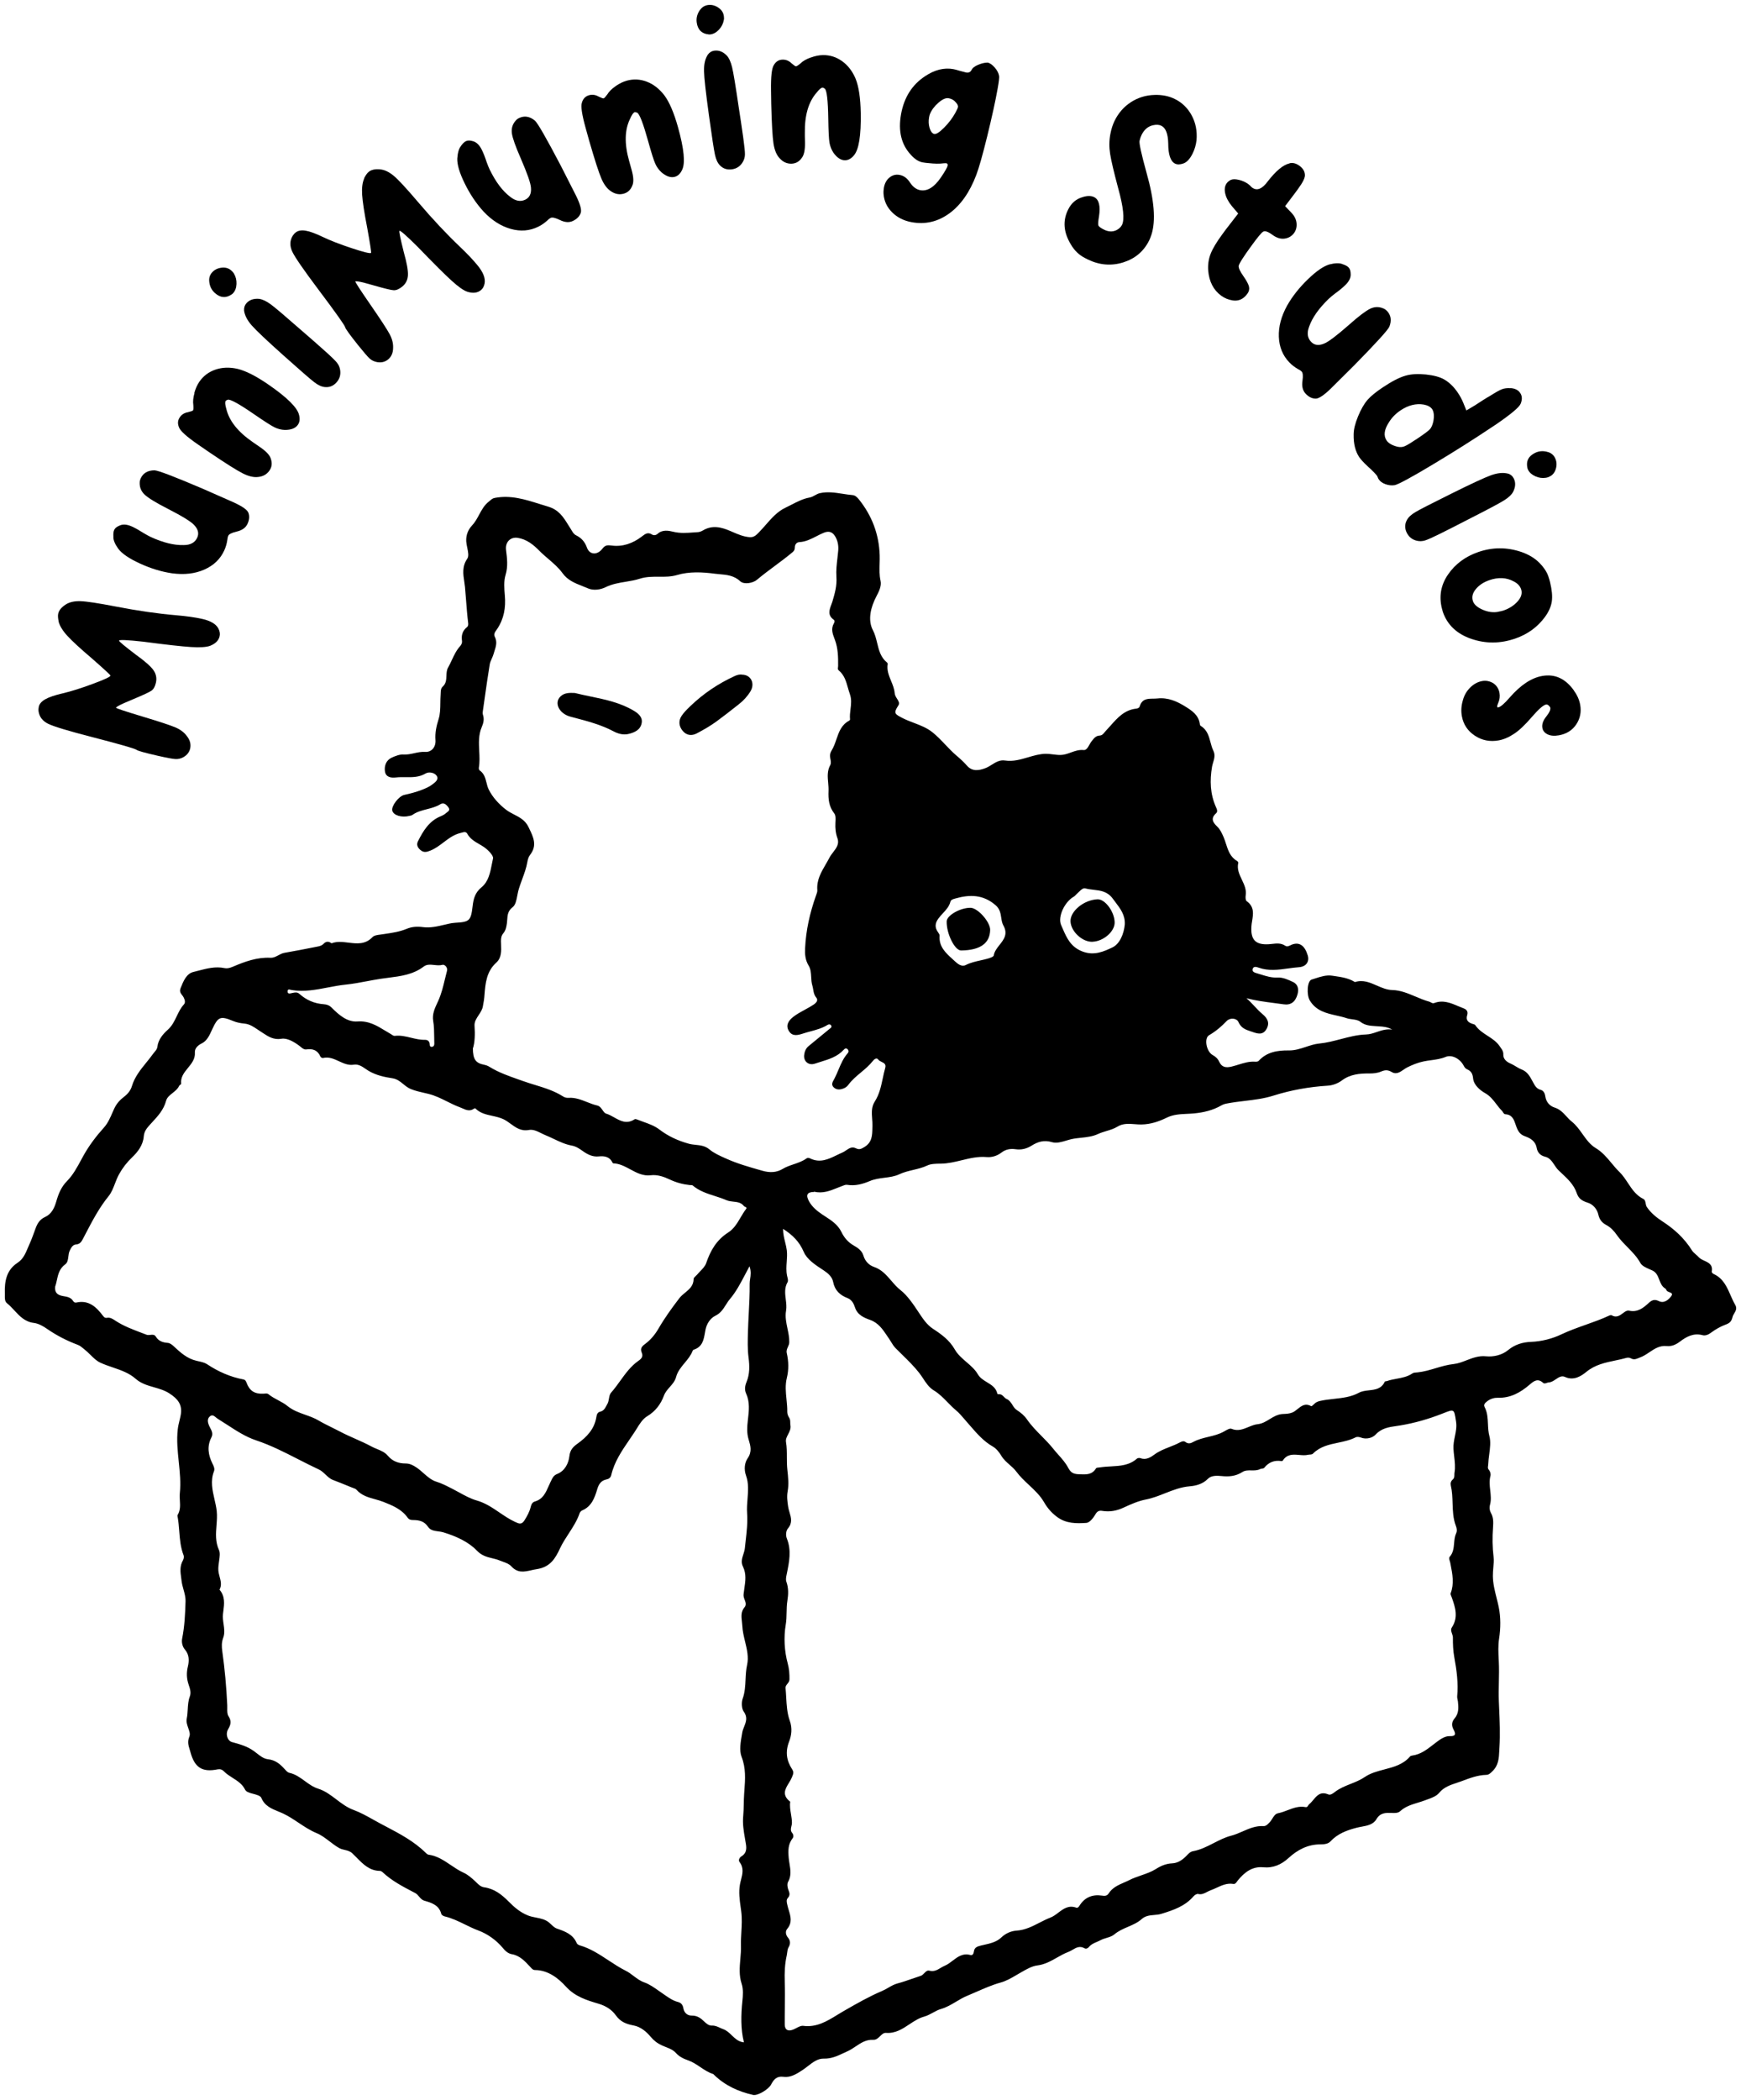 <svg width="180" height="217" viewBox="0 0 180 217" fill="none" xmlns="http://www.w3.org/2000/svg">
<path d="M72.393 1.008C72.596 0.727 72.866 0.566 73.194 0.52C73.562 0.468 73.916 0.556 74.254 0.779C74.591 1.003 74.789 1.294 74.836 1.652C74.862 1.824 74.862 1.959 74.836 2.057C74.773 2.431 74.612 2.764 74.342 3.055C74.072 3.346 73.781 3.507 73.469 3.554C73.375 3.564 73.303 3.569 73.246 3.554C72.544 3.476 72.139 3.07 72.035 2.333C71.967 1.86 72.087 1.418 72.383 1.008H72.393Z" fill="black"/>
<path d="M73.183 5.647C73.355 5.408 73.578 5.273 73.853 5.237C74.311 5.175 74.737 5.336 75.127 5.725C75.366 5.98 75.553 6.385 75.688 6.936C75.823 7.486 76.057 8.899 76.389 11.17C76.53 12.058 76.68 13.071 76.841 14.209C76.966 15.102 77.023 15.684 77.018 15.965C77.013 16.245 76.94 16.5 76.8 16.734C76.545 17.175 76.166 17.43 75.672 17.497C75.179 17.565 74.763 17.43 74.436 17.092C74.197 16.853 74.025 16.484 73.916 15.975C73.807 15.466 73.599 14.115 73.297 11.918C72.975 9.585 72.804 8.063 72.788 7.351C72.773 6.64 72.903 6.068 73.183 5.647Z" fill="black"/>
<path d="M64.796 8.338C64.422 8.442 64.043 8.629 63.653 8.894L63.669 8.889C63.263 9.164 62.967 9.455 62.785 9.762C62.603 10.011 62.479 10.146 62.406 10.167C62.349 10.178 62.182 10.12 61.891 9.98C61.569 9.793 61.237 9.746 60.899 9.84C60.525 9.949 60.275 10.204 60.161 10.614C60.036 10.983 60.166 11.85 60.546 13.217L60.914 14.541C61.486 16.526 61.912 17.835 62.182 18.464C62.453 19.092 62.79 19.529 63.185 19.778C63.606 20.059 64.043 20.137 64.49 20.012C64.916 19.892 65.212 19.607 65.378 19.165C65.534 18.828 65.508 18.287 65.3 17.549L65.124 16.916L65.04 16.614C64.542 14.843 64.583 13.393 65.15 12.261C65.326 11.855 65.482 11.632 65.628 11.591C65.664 11.58 65.742 11.601 65.872 11.643C66.116 11.757 66.49 12.723 66.999 14.547C67.342 15.783 67.592 16.573 67.748 16.916C67.898 17.259 68.117 17.56 68.403 17.82C68.901 18.235 69.359 18.386 69.769 18.272C70.091 18.183 70.341 17.944 70.523 17.555C70.866 16.864 70.725 15.393 70.097 13.144C69.681 11.653 69.208 10.552 68.683 9.845C68.163 9.175 67.566 8.707 66.875 8.442C66.184 8.177 65.493 8.146 64.796 8.338Z" fill="black"/>
<path d="M47.648 15.097C47.83 14.838 48.007 14.666 48.173 14.588C48.355 14.5 48.594 14.5 48.885 14.588C49.259 14.682 49.576 14.988 49.825 15.503C49.992 15.845 50.158 16.266 50.319 16.765C50.439 17.092 50.542 17.347 50.636 17.539C51.26 18.812 51.961 19.747 52.751 20.339C53.297 20.776 53.816 20.874 54.315 20.63C54.746 20.417 54.944 20.017 54.897 19.42C54.871 18.942 54.518 17.934 53.847 16.386C53.302 15.139 52.99 14.271 52.922 13.773C52.855 13.274 52.985 12.837 53.317 12.463C53.411 12.354 53.52 12.266 53.655 12.204C54.206 11.934 54.752 12.017 55.297 12.458C55.583 12.702 56.477 14.256 57.978 17.118C58.971 19.061 59.496 20.095 59.553 20.215C59.984 21.093 60.145 21.68 60.047 21.986C59.932 22.339 59.667 22.62 59.252 22.823C58.852 23.02 58.394 22.989 57.875 22.729C57.417 22.506 57.1 22.438 56.934 22.516C56.835 22.563 56.721 22.651 56.596 22.776C56.295 23.051 55.983 23.269 55.645 23.43C54.762 23.862 53.816 23.939 52.803 23.654C51.79 23.368 50.849 22.771 49.986 21.851C49.233 21.025 48.584 20.059 48.038 18.942C47.508 17.861 47.253 17.004 47.279 16.375C47.321 15.783 47.44 15.357 47.648 15.108V15.097Z" fill="black"/>
<path d="M38.128 17.752C37.967 17.877 37.806 18.105 37.64 18.433L37.656 18.438C37.468 18.859 37.396 19.42 37.442 20.131C37.489 20.843 37.661 21.981 37.967 23.55C38.274 25.238 38.404 26.101 38.362 26.137C38.258 26.215 37.598 26.054 36.372 25.649C35.146 25.244 34.153 24.859 33.384 24.49C32.615 24.121 32.017 23.903 31.581 23.836C31.15 23.768 30.807 23.83 30.562 24.028C30.443 24.121 30.339 24.241 30.245 24.392C29.954 24.89 29.949 25.43 30.219 26.007C30.495 26.589 31.383 27.878 32.89 29.883C34.719 32.314 35.65 33.629 35.686 33.821C35.728 33.987 36.169 34.6 37.016 35.66C37.603 36.392 38.004 36.855 38.217 37.052C38.435 37.244 38.695 37.369 38.996 37.421C39.427 37.494 39.796 37.405 40.103 37.161C40.467 36.876 40.643 36.46 40.643 35.925C40.659 35.473 40.539 35 40.274 34.512C40.009 34.023 39.355 33.016 38.295 31.483C37.245 29.966 36.73 29.166 36.736 29.088C36.736 29.062 36.824 29.062 36.995 29.083C37.167 29.104 37.401 29.155 37.702 29.233C37.998 29.311 38.321 29.4 38.658 29.498C39.765 29.815 40.446 29.982 40.706 29.992C40.966 30.002 41.257 29.883 41.574 29.628C41.948 29.327 42.15 28.937 42.176 28.449C42.202 27.961 42.062 27.171 41.75 26.07C41.392 24.641 41.241 23.903 41.298 23.856C41.381 23.789 42.01 24.34 43.184 25.509C44.842 27.223 46.011 28.392 46.702 29.015C47.388 29.639 47.929 30.018 48.318 30.148C48.89 30.33 49.352 30.278 49.716 29.987C49.919 29.826 50.049 29.587 50.106 29.27C50.194 28.761 49.966 28.158 49.415 27.472C48.958 26.906 48.339 26.246 47.555 25.503C46.183 24.199 44.743 22.667 43.242 20.905C42.052 19.503 41.215 18.599 40.732 18.189C40.248 17.778 39.776 17.549 39.313 17.503C38.799 17.451 38.404 17.534 38.128 17.752Z" fill="black"/>
<path d="M21.63 29.046C21.604 28.703 21.703 28.402 21.926 28.153C22.17 27.878 22.498 27.711 22.903 27.665C23.308 27.618 23.646 27.711 23.916 27.955C24.046 28.07 24.134 28.174 24.181 28.262C24.379 28.589 24.467 28.948 24.451 29.343C24.436 29.737 24.322 30.049 24.108 30.288C24.046 30.356 23.989 30.407 23.937 30.433C23.35 30.828 22.783 30.782 22.222 30.283C21.864 29.966 21.666 29.555 21.63 29.046Z" fill="black"/>
<path d="M25.236 32.08C25.215 31.789 25.298 31.54 25.48 31.332C25.787 30.989 26.218 30.839 26.769 30.88C27.117 30.922 27.523 31.109 27.98 31.441C28.437 31.774 29.528 32.704 31.253 34.216C31.934 34.803 32.709 35.478 33.561 36.242C34.231 36.839 34.652 37.25 34.829 37.468C35.005 37.686 35.114 37.93 35.161 38.195C35.249 38.699 35.13 39.135 34.797 39.51C34.465 39.883 34.065 40.045 33.592 39.998C33.254 39.972 32.885 39.8 32.475 39.483C32.064 39.167 31.03 38.268 29.378 36.792C27.621 35.224 26.509 34.174 26.036 33.639C25.564 33.104 25.298 32.584 25.231 32.08H25.236Z" fill="black"/>
<path d="M20.611 39.447C20.393 39.764 20.216 40.154 20.092 40.606L20.107 40.621C19.972 41.094 19.931 41.504 19.988 41.858C20.009 42.164 19.998 42.346 19.957 42.408C19.92 42.455 19.754 42.517 19.442 42.595C19.073 42.653 18.787 42.829 18.59 43.12C18.366 43.442 18.346 43.795 18.517 44.185C18.663 44.554 19.317 45.136 20.481 45.941L21.614 46.72C23.324 47.879 24.488 48.611 25.101 48.918C25.714 49.23 26.249 49.349 26.712 49.287C27.216 49.23 27.595 49.006 27.86 48.627C28.11 48.263 28.157 47.858 28.001 47.411C27.902 47.048 27.533 46.653 26.904 46.217L26.358 45.842L26.099 45.661C24.587 44.616 23.688 43.479 23.397 42.247C23.272 41.821 23.251 41.551 23.334 41.426C23.355 41.395 23.428 41.354 23.552 41.307C23.812 41.239 24.722 41.738 26.281 42.814C27.341 43.541 28.037 43.988 28.375 44.154C28.712 44.32 29.071 44.414 29.456 44.429C30.11 44.424 30.552 44.253 30.796 43.899C30.988 43.624 31.025 43.281 30.916 42.866C30.734 42.112 29.684 41.073 27.762 39.748C26.483 38.865 25.418 38.325 24.561 38.117C23.734 37.93 22.976 37.956 22.274 38.195C21.578 38.434 21.022 38.85 20.611 39.447Z" fill="black"/>
<path d="M11.726 55.485C11.705 55.168 11.726 54.924 11.809 54.757C11.892 54.57 12.079 54.425 12.365 54.31C12.713 54.144 13.149 54.181 13.674 54.425C14.022 54.586 14.417 54.809 14.854 55.09C15.15 55.267 15.394 55.401 15.586 55.49C16.875 56.082 18.008 56.357 18.995 56.326C19.692 56.326 20.159 56.066 20.388 55.563C20.59 55.126 20.487 54.69 20.071 54.253C19.749 53.9 18.839 53.339 17.338 52.57C16.127 51.952 15.337 51.469 14.968 51.126C14.599 50.783 14.422 50.362 14.443 49.858C14.443 49.718 14.48 49.578 14.542 49.443C14.796 48.887 15.275 48.606 15.971 48.601C16.345 48.611 18.023 49.25 20.996 50.518C22.991 51.396 24.051 51.864 24.176 51.921C25.065 52.331 25.564 52.684 25.678 52.981C25.813 53.329 25.782 53.713 25.589 54.134C25.402 54.539 25.028 54.804 24.462 54.934C23.963 55.053 23.677 55.194 23.599 55.365C23.552 55.464 23.521 55.604 23.506 55.781C23.448 56.181 23.339 56.55 23.183 56.887C22.773 57.781 22.087 58.435 21.121 58.861C20.154 59.288 19.047 59.412 17.8 59.246C16.693 59.085 15.576 58.742 14.448 58.222C13.352 57.719 12.614 57.215 12.235 56.716C11.887 56.233 11.72 55.828 11.72 55.5L11.726 55.485Z" fill="black"/>
<path d="M76.748 69.719C77.636 69.735 78.083 70.623 77.59 71.439C77.278 71.953 76.873 72.395 76.394 72.769L76.17 72.945L76.169 72.947C75.47 73.496 74.769 74.046 74.056 74.567C73.433 75.019 72.736 75.419 72.04 75.787C71.525 76.058 70.996 76 70.611 75.559C70.2 75.091 70.112 74.509 70.471 73.974C70.694 73.635 70.993 73.341 71.285 73.055L71.349 72.992C72.71 71.678 74.264 70.634 75.984 69.849C76.218 69.745 76.472 69.668 76.743 69.719H76.748Z" fill="black"/>
<path d="M61.041 71.969C60.501 71.857 59.962 71.745 59.428 71.611H59.434C58.893 71.59 58.363 71.574 57.953 71.964C57.251 72.629 57.807 73.746 58.971 74.057L59.094 74.09L59.357 74.159C60.756 74.527 62.151 74.894 63.445 75.58C63.897 75.819 64.422 75.969 64.957 75.85C65.622 75.699 66.241 75.413 66.35 74.671C66.433 74.099 65.997 73.725 65.544 73.455C64.145 72.614 62.593 72.292 61.041 71.969Z" fill="black"/>
<path d="M102.371 96.09C102.345 97.483 101.342 98.194 99.373 98.22C98.713 98.231 97.845 96.48 97.876 95.207C97.892 94.589 99.285 93.799 100.34 93.809C101.088 93.815 102.387 95.275 102.371 96.095V96.09Z" fill="black"/>
<path d="M110.68 95.249C110.753 96.303 111.933 97.368 112.967 97.321V97.316C114.11 97.264 115.274 96.236 115.243 95.3C115.212 94.194 114.245 92.9 113.471 92.931C112.047 92.989 110.608 94.184 110.68 95.249Z" fill="black"/>
<path fill-rule="evenodd" clip-rule="evenodd" d="M128.863 103.155C129.163 103.407 129.427 103.69 129.69 103.971C129.958 104.258 130.225 104.543 130.525 104.792C131.045 105.223 131.31 105.712 130.931 106.356C130.551 107 130.009 106.814 129.479 106.633L129.413 106.61C129.377 106.598 129.341 106.586 129.305 106.574L129.304 106.574C128.794 106.403 128.318 106.244 128.047 105.623C127.86 105.197 127.179 105.145 126.831 105.504C126.28 106.081 125.698 106.574 125.002 106.979C124.472 107.286 124.716 108.657 125.37 109.021C125.687 109.198 125.906 109.395 126.051 109.717C126.316 110.294 126.748 110.361 127.345 110.216C127.576 110.16 127.804 110.089 128.033 110.019C128.594 109.845 129.157 109.671 129.761 109.712C129.886 109.722 130.063 109.707 130.13 109.629C130.972 108.699 132.105 108.533 133.243 108.548C133.873 108.56 134.447 108.37 135.017 108.182C135.472 108.032 135.925 107.883 136.402 107.836C137.153 107.763 137.886 107.571 138.615 107.38C139.481 107.153 140.342 106.927 141.225 106.901C141.623 106.89 141.983 106.768 142.348 106.643C142.836 106.477 143.333 106.308 143.942 106.397C143.442 106.116 143.01 106.088 142.586 106.062C142.525 106.058 142.465 106.054 142.404 106.049C142.331 106.044 142.258 106.039 142.185 106.034L142.184 106.034C141.651 106 141.127 105.966 140.643 105.587C140.414 105.41 140.099 105.368 139.79 105.328C139.601 105.303 139.414 105.279 139.25 105.223C138.907 105.108 138.546 105.026 138.184 104.944C137.129 104.706 136.065 104.466 135.415 103.379C135.072 102.808 135.14 101.363 135.613 101.223L135.678 101.203L135.75 101.181C135.811 101.162 135.872 101.143 135.933 101.123L136.001 101.101C136.561 100.92 137.131 100.735 137.743 100.828C137.826 100.841 137.91 100.853 137.993 100.865C138.694 100.968 139.392 101.07 140.019 101.446L140.026 101.452C140.047 101.467 140.073 101.487 140.087 101.483C140.922 101.218 141.629 101.528 142.344 101.841C142.861 102.067 143.382 102.296 143.958 102.309C144.798 102.328 145.574 102.656 146.354 102.984C146.819 103.18 147.285 103.377 147.767 103.509C147.825 103.525 147.88 103.555 147.934 103.585C148.04 103.644 148.146 103.702 148.276 103.654C149.188 103.303 149.974 103.638 150.759 103.972C150.949 104.053 151.14 104.134 151.332 104.205C151.633 104.314 151.805 104.548 151.695 104.886C151.524 105.416 151.789 105.66 152.246 105.805C152.264 105.811 152.283 105.816 152.302 105.822C152.39 105.847 152.488 105.875 152.527 105.935C152.847 106.42 153.32 106.726 153.793 107.032C154.272 107.342 154.752 107.652 155.073 108.148C155.104 108.195 155.136 108.24 155.167 108.284C155.309 108.483 155.439 108.666 155.426 108.964C155.406 109.431 155.759 109.728 156.149 109.894C156.349 109.978 156.538 110.091 156.722 110.202C156.915 110.319 157.103 110.432 157.297 110.507C157.901 110.739 158.15 111.195 158.408 111.668C158.427 111.703 158.447 111.739 158.466 111.774C158.483 111.804 158.499 111.834 158.515 111.863C158.697 112.2 158.868 112.517 159.303 112.626C159.594 112.704 159.734 113.011 159.771 113.302C159.849 113.899 160.254 114.304 160.722 114.45C161.267 114.618 161.608 114.989 161.947 115.358C162.123 115.549 162.297 115.739 162.499 115.899C162.951 116.259 163.284 116.727 163.614 117.191C164.009 117.746 164.4 118.294 164.983 118.642C165.663 119.051 166.138 119.622 166.61 120.189C166.87 120.502 167.128 120.812 167.42 121.095C167.769 121.434 168.038 121.84 168.306 122.245C168.731 122.887 169.154 123.526 169.893 123.89C170.076 123.979 170.109 124.165 170.143 124.356C170.167 124.486 170.191 124.619 170.262 124.726C170.678 125.344 171.26 125.812 171.857 126.201C173.099 127.002 174.144 127.957 174.928 129.209C175.034 129.377 175.187 129.509 175.336 129.638C175.438 129.725 175.538 129.811 175.62 129.906C175.769 130.074 175.993 130.178 176.218 130.283C176.664 130.49 177.111 130.697 176.976 131.412C176.965 131.48 177.075 131.61 177.163 131.646C178.153 132.094 178.533 132.964 178.914 133.834C179.063 134.174 179.212 134.515 179.397 134.831C179.613 135.197 179.459 135.457 179.306 135.715C179.233 135.837 179.161 135.96 179.127 136.093C179.008 136.561 178.857 136.722 178.342 136.909C177.89 137.075 177.35 137.381 176.903 137.714C176.638 137.917 176.316 138.052 176.03 137.974C175.09 137.719 174.357 138.13 173.671 138.649C173.25 138.966 172.819 139.148 172.304 139.096C171.59 139.027 171.056 139.383 170.524 139.74C170.216 139.946 169.908 140.152 169.566 140.275C169.533 140.287 169.5 140.3 169.468 140.313L169.408 140.337C169.149 140.443 168.915 140.538 168.62 140.369C168.495 140.296 168.303 140.275 168.163 140.317C167.777 140.428 167.384 140.51 166.99 140.592L166.987 140.593C165.947 140.81 164.907 141.027 163.995 141.777C163.538 142.151 162.733 142.722 161.808 142.291C161.458 142.125 161.164 142.323 160.857 142.529C160.626 142.684 160.388 142.844 160.114 142.857C160.049 142.861 159.982 142.884 159.914 142.908C159.78 142.954 159.645 143.001 159.532 142.894C158.991 142.395 158.565 142.722 158.165 143.07C157.209 143.896 156.175 144.483 154.85 144.442C154.517 144.431 154.127 144.535 153.821 144.759C153.602 144.92 153.343 145.112 153.488 145.392C153.785 145.949 153.811 146.547 153.838 147.151C153.857 147.572 153.876 147.996 153.987 148.411C154.14 148.982 154.055 149.631 153.969 150.286C153.924 150.631 153.878 150.978 153.867 151.315C153.866 151.37 153.858 151.424 153.85 151.477C153.829 151.616 153.81 151.748 153.919 151.876C154.086 152.068 154.148 152.323 154.091 152.536C153.962 153.029 154.017 153.522 154.073 154.014C154.129 154.512 154.185 155.008 154.049 155.502C153.966 155.798 154.013 156.115 154.143 156.339C154.425 156.821 154.393 157.333 154.362 157.831L154.361 157.85C154.288 158.869 154.294 159.861 154.418 160.884C154.46 161.233 154.427 161.612 154.392 162C154.367 162.288 154.341 162.581 154.346 162.869C154.356 163.647 154.54 164.376 154.724 165.107C154.804 165.421 154.883 165.735 154.948 166.054C155.167 167.108 155.156 168.256 154.99 169.321C154.877 170.054 154.913 170.773 154.948 171.472L154.948 171.485C154.952 171.556 154.955 171.626 154.959 171.696C154.994 172.412 154.98 173.127 154.965 173.842C154.952 174.496 154.939 175.15 154.964 175.805C154.972 176.005 154.98 176.206 154.989 176.406L154.994 176.528C155.052 177.865 155.11 179.214 155.026 180.569C155.02 180.679 155.014 180.787 155.009 180.893L155.009 180.895C154.971 181.705 154.937 182.417 154.299 183.037L154.261 183.073C154.08 183.251 153.922 183.406 153.654 183.411C152.778 183.431 151.902 183.764 151.153 184.048L151.134 184.055C150.971 184.117 150.799 184.174 150.623 184.232C149.978 184.444 149.281 184.674 148.796 185.265C148.511 185.61 148.062 185.773 147.609 185.937L147.501 185.976C147.444 185.997 147.387 186.018 147.33 186.04C147.092 186.131 146.843 186.207 146.593 186.283C145.946 186.48 145.29 186.681 144.769 187.157C144.576 187.333 144.363 187.349 144.119 187.349L144.087 187.349L144.059 187.348L144.013 187.348C143.957 187.347 143.901 187.345 143.845 187.343C143.268 187.326 142.71 187.31 142.311 187.983C141.978 188.544 141.382 188.653 140.788 188.763C140.612 188.795 140.437 188.827 140.269 188.871C139.26 189.131 138.294 189.484 137.551 190.289C137.301 190.559 136.875 190.591 136.522 190.591C135.207 190.591 134.147 191.152 133.212 192.009C132.474 192.684 131.632 193.058 130.603 192.96C129.45 192.85 128.655 193.495 127.974 194.321C127.948 194.353 127.922 194.389 127.897 194.425C127.798 194.567 127.697 194.712 127.506 194.679C126.869 194.574 126.334 194.821 125.799 195.068C125.592 195.163 125.386 195.258 125.173 195.334C125.046 195.379 124.924 195.443 124.803 195.506C124.52 195.656 124.235 195.806 123.864 195.718C123.734 195.687 123.505 195.832 123.396 195.962C122.507 196.991 121.307 197.391 120.055 197.775C119.819 197.847 119.572 197.868 119.326 197.889C118.877 197.927 118.427 197.965 118.038 198.311C117.626 198.681 117.122 198.897 116.615 199.116C116.125 199.326 115.633 199.538 115.217 199.89C114.993 200.081 114.706 200.167 114.414 200.256C114.205 200.319 113.993 200.383 113.798 200.487C113.672 200.556 113.54 200.612 113.408 200.669C113.099 200.8 112.792 200.931 112.567 201.215C112.468 201.339 112.276 201.412 112.14 201.334C111.637 201.049 111.269 201.263 110.89 201.484C110.745 201.569 110.598 201.654 110.441 201.713C110.03 201.868 109.648 202.084 109.265 202.301C108.643 202.653 108.018 203.007 107.256 203.101C106.695 203.169 106.13 203.495 105.582 203.81L105.487 203.865C105.448 203.887 105.409 203.91 105.37 203.932C105.264 203.992 105.159 204.054 105.053 204.116C104.561 204.405 104.05 204.706 103.452 204.872C102.603 205.107 101.781 205.467 100.96 205.826C100.636 205.968 100.311 206.11 99.986 206.244C99.587 206.409 99.221 206.627 98.854 206.846C98.356 207.144 97.855 207.442 97.268 207.61C97.002 207.685 96.735 207.831 96.461 207.98C96.168 208.14 95.868 208.303 95.554 208.389C94.993 208.542 94.507 208.864 94.021 209.186C93.299 209.665 92.576 210.144 91.604 210.072C91.357 210.055 91.179 210.229 90.994 210.41C90.794 210.605 90.587 210.808 90.274 210.789C89.549 210.748 89.001 211.114 88.453 211.481C88.175 211.666 87.898 211.852 87.598 211.984C87.458 212.046 87.322 212.109 87.188 212.172C86.55 212.471 85.945 212.754 85.156 212.732C84.546 212.717 84.028 213.118 83.522 213.51C83.354 213.64 83.188 213.768 83.02 213.881C82.407 214.291 81.752 214.707 81.04 214.613C80.281 214.514 79.99 214.904 79.715 215.423C79.46 215.901 78.343 216.592 77.855 216.483C76.322 216.135 74.929 215.496 73.796 214.379C73.791 214.374 73.786 214.368 73.781 214.362C73.773 214.353 73.766 214.344 73.758 214.338C73.755 214.335 73.752 214.333 73.749 214.331C73.747 214.33 73.745 214.329 73.743 214.328L73.739 214.327C73.246 214.173 72.822 213.888 72.398 213.604C72.01 213.344 71.623 213.084 71.183 212.925C70.684 212.748 70.242 212.551 69.873 212.14C69.6 211.836 69.218 211.685 68.838 211.535C68.698 211.479 68.558 211.424 68.423 211.361C67.961 211.148 67.608 210.878 67.254 210.457C66.833 209.958 66.251 209.444 65.503 209.304C64.781 209.168 64.157 208.95 63.669 208.259C63.274 207.703 62.687 207.298 61.881 207.059L61.841 207.047C60.674 206.698 59.464 206.336 58.514 205.293C57.729 204.43 56.679 203.589 55.318 203.578C55.113 203.578 55.012 203.467 54.889 203.331C54.871 203.312 54.853 203.292 54.835 203.272L54.784 203.217C54.265 202.657 53.733 202.083 52.922 201.942C52.507 201.869 52.221 201.584 51.977 201.287C51.286 200.456 50.355 199.822 49.441 199.485C48.973 199.311 48.524 199.091 48.076 198.872C47.401 198.542 46.728 198.212 45.99 198.04C45.855 198.009 45.658 197.895 45.627 197.786C45.398 196.871 44.634 196.633 43.881 196.414C43.625 196.341 43.476 196.163 43.328 195.987C43.214 195.851 43.101 195.716 42.94 195.63L42.696 195.501C41.613 194.933 40.533 194.367 39.62 193.526C39.526 193.437 39.401 193.334 39.287 193.334C38.209 193.321 37.544 192.643 36.888 191.974L36.887 191.974C36.734 191.818 36.581 191.662 36.424 191.515C36.185 191.292 35.908 191.227 35.633 191.163C35.441 191.118 35.25 191.073 35.073 190.975C34.72 190.776 34.393 190.527 34.069 190.28C33.641 189.952 33.218 189.63 32.75 189.437C32.067 189.156 31.466 188.756 30.864 188.356C30.355 188.017 29.844 187.678 29.284 187.411C29.121 187.333 28.948 187.263 28.771 187.191L28.77 187.19C28.088 186.914 27.357 186.618 27.018 185.785C26.929 185.566 26.504 185.454 26.149 185.361C26.092 185.346 26.036 185.332 25.984 185.317C25.719 185.239 25.454 185.162 25.335 184.928C25.05 184.355 24.549 184.037 24.05 183.719C23.729 183.515 23.409 183.312 23.147 183.042C22.976 182.865 22.768 182.793 22.508 182.839C20.887 183.167 20.113 182.652 19.681 181.031C19.657 180.942 19.631 180.856 19.605 180.771C19.479 180.361 19.362 179.982 19.577 179.457C19.685 179.195 19.579 178.897 19.466 178.579C19.355 178.265 19.238 177.932 19.307 177.592C19.371 177.284 19.389 176.969 19.408 176.655C19.435 176.201 19.461 175.747 19.624 175.311C19.778 174.901 19.643 174.5 19.509 174.104L19.505 174.091C19.291 173.467 19.265 172.859 19.427 172.2C19.567 171.607 19.572 170.984 19.11 170.449C18.855 170.153 18.761 169.701 18.829 169.342C19.084 168.069 19.146 166.786 19.182 165.493C19.195 165.051 19.082 164.647 18.969 164.244C18.891 163.964 18.813 163.685 18.777 163.394C18.764 163.286 18.75 163.18 18.735 163.074L18.735 163.073C18.648 162.443 18.566 161.842 18.917 161.238C19 161.092 19.037 160.859 18.98 160.713C18.664 159.908 18.598 159.066 18.532 158.224C18.496 157.763 18.459 157.302 18.382 156.848C18.379 156.828 18.375 156.807 18.37 156.785C18.353 156.699 18.334 156.603 18.372 156.541C18.656 156.063 18.626 155.559 18.596 155.062C18.581 154.814 18.566 154.568 18.59 154.328C18.706 153.222 18.593 152.13 18.48 151.04C18.366 149.934 18.251 148.829 18.377 147.715C18.41 147.407 18.481 147.114 18.552 146.822C18.602 146.615 18.652 146.409 18.689 146.198C18.87 145.143 18.382 144.556 17.52 143.995C17.026 143.672 16.473 143.514 15.922 143.356C15.25 143.163 14.582 142.971 14.027 142.483C13.343 141.877 12.498 141.59 11.654 141.302C11.216 141.153 10.779 141.004 10.364 140.81C9.985 140.636 9.665 140.32 9.342 140.001C9.146 139.808 8.949 139.614 8.738 139.449C8.68 139.405 8.626 139.36 8.572 139.315C8.415 139.183 8.26 139.054 8.052 138.976C6.934 138.556 5.88 138.02 4.892 137.34C4.477 137.049 3.983 136.763 3.494 136.706C2.577 136.595 2.033 136.007 1.491 135.422C1.246 135.158 1.002 134.894 0.725 134.675C0.49 134.486 0.495 134.165 0.501 133.857C0.502 133.784 0.503 133.711 0.501 133.641C0.46 132.394 0.678 131.236 1.8 130.503C2.389 130.118 2.629 129.546 2.87 128.973C2.924 128.844 2.979 128.714 3.037 128.586C3.232 128.165 3.391 127.725 3.551 127.285C3.596 127.161 3.641 127.037 3.687 126.913C3.874 126.414 4.118 126.009 4.653 125.765C5.303 125.474 5.609 124.871 5.807 124.191C6.035 123.401 6.311 122.669 6.94 122.035C7.543 121.423 7.962 120.648 8.379 119.878C8.472 119.706 8.565 119.534 8.66 119.365C9.236 118.341 9.948 117.406 10.738 116.528C11.146 116.078 11.397 115.5 11.634 114.955C11.687 114.833 11.74 114.712 11.793 114.595C12.053 114.024 12.417 113.65 12.832 113.333C13.232 113.026 13.503 112.678 13.638 112.237C13.924 111.282 14.527 110.539 15.128 109.798C15.367 109.503 15.607 109.209 15.825 108.901C15.871 108.837 15.923 108.775 15.975 108.714C16.111 108.553 16.246 108.394 16.272 108.179C16.355 107.421 16.86 106.849 17.343 106.418C17.79 106.019 18.034 105.511 18.275 105.007C18.479 104.581 18.682 104.157 19.006 103.805C19.203 103.592 19.104 103.311 18.985 103.067C18.943 102.984 18.886 102.91 18.829 102.837C18.68 102.645 18.534 102.456 18.673 102.106L18.681 102.086C18.965 101.38 19.272 100.614 19.998 100.439C20.171 100.397 20.344 100.352 20.518 100.306C21.386 100.08 22.272 99.848 23.194 100.039C23.526 100.106 23.802 100.013 24.098 99.888C25.33 99.363 26.582 98.906 27.959 98.974C28.269 98.988 28.529 98.85 28.789 98.712C28.986 98.607 29.184 98.502 29.404 98.464C30.469 98.272 31.534 98.08 32.594 97.862L32.618 97.857L32.651 97.85L32.69 97.843L32.737 97.834C32.991 97.787 33.251 97.739 33.452 97.529C33.67 97.301 33.94 97.238 34.226 97.446C34.247 97.462 34.278 97.483 34.299 97.472C34.845 97.264 35.434 97.337 36.024 97.409C36.892 97.516 37.764 97.624 38.513 96.838C38.684 96.659 39.016 96.617 39.326 96.578C39.402 96.568 39.476 96.559 39.547 96.547C39.644 96.532 39.742 96.518 39.839 96.503C40.589 96.392 41.339 96.28 42.052 95.981C42.587 95.758 43.138 95.727 43.725 95.805C44.486 95.907 45.227 95.731 45.967 95.556C46.125 95.519 46.284 95.481 46.443 95.446C46.645 95.399 46.853 95.373 47.061 95.358C48.542 95.275 48.687 95.155 48.864 93.638C48.952 92.874 49.114 92.241 49.784 91.69C50.504 91.097 50.682 90.178 50.853 89.296C50.892 89.097 50.93 88.899 50.974 88.708C51.041 88.427 50.49 87.851 50.054 87.544C49.889 87.43 49.715 87.329 49.54 87.227C49.07 86.954 48.597 86.68 48.313 86.157C48.182 85.917 47.956 85.981 47.732 86.045C47.69 86.057 47.648 86.069 47.606 86.079C46.927 86.24 46.393 86.644 45.858 87.049C45.441 87.365 45.023 87.681 44.535 87.882C44.141 88.043 43.824 88.147 43.465 87.835C43.174 87.586 43.034 87.29 43.21 86.942C43.751 85.866 44.359 84.843 45.554 84.354C45.746 84.276 45.938 84.178 46.089 84.043C46.123 84.012 46.162 83.983 46.203 83.953C46.372 83.829 46.556 83.693 46.359 83.43C46.152 83.144 45.881 82.884 45.507 83.118C45.085 83.378 44.612 83.499 44.14 83.62C43.612 83.755 43.084 83.89 42.628 84.219C42.571 84.261 42.491 84.278 42.414 84.294C42.386 84.3 42.358 84.306 42.332 84.313C41.516 84.515 40.675 84.256 40.555 83.762C40.446 83.315 41.21 82.271 41.807 82.141C42.447 82.001 43.075 81.835 43.678 81.596C44.016 81.461 44.359 81.315 44.645 81.102C44.666 81.086 44.688 81.07 44.71 81.053C45.004 80.835 45.39 80.549 45.149 80.172C44.936 79.845 44.354 79.72 44.005 79.928C43.341 80.327 42.638 80.318 41.936 80.309C41.606 80.305 41.276 80.3 40.95 80.338C40.415 80.401 39.88 80.312 39.796 79.699C39.718 79.123 39.926 78.546 40.524 78.281C40.898 78.115 41.324 77.943 41.719 77.969C42.101 77.993 42.464 77.913 42.827 77.834C43.194 77.753 43.562 77.673 43.948 77.699C44.613 77.746 45.076 77.195 45.024 76.484C44.967 75.72 45.117 75.034 45.351 74.291C45.513 73.781 45.52 73.207 45.527 72.631C45.531 72.356 45.534 72.082 45.554 71.813C45.559 71.748 45.561 71.683 45.563 71.618C45.571 71.367 45.579 71.123 45.777 70.945C46.123 70.633 46.139 70.236 46.155 69.838C46.167 69.541 46.179 69.244 46.328 68.982C46.469 68.733 46.59 68.474 46.711 68.214C46.952 67.697 47.193 67.18 47.591 66.748C47.705 66.628 47.794 66.405 47.768 66.249C47.679 65.662 47.809 65.179 48.287 64.8C48.417 64.696 48.422 64.529 48.402 64.368C48.307 63.593 48.247 62.814 48.187 62.035L48.187 62.033C48.152 61.575 48.117 61.117 48.074 60.659C48.056 60.474 48.028 60.285 47.998 60.093C47.882 59.331 47.76 58.528 48.308 57.739C48.492 57.476 48.401 57.038 48.309 56.595C48.263 56.373 48.216 56.15 48.204 55.947C48.163 55.256 48.438 54.69 48.791 54.316C49.108 53.983 49.322 53.585 49.536 53.189C49.806 52.688 50.075 52.19 50.548 51.827C50.597 51.79 50.64 51.752 50.683 51.714C50.813 51.601 50.933 51.496 51.156 51.453C52.794 51.139 54.272 51.604 55.779 52.078L55.78 52.078L55.781 52.078C56.071 52.169 56.361 52.261 56.654 52.347C57.77 52.676 58.235 53.423 58.724 54.208C58.806 54.341 58.889 54.474 58.976 54.607C59.016 54.667 59.052 54.729 59.089 54.792C59.211 54.999 59.332 55.207 59.563 55.318C60.114 55.594 60.462 55.978 60.686 56.596C60.956 57.344 61.756 57.386 62.276 56.706C62.567 56.326 62.806 56.316 63.253 56.378C64.38 56.524 65.415 56.15 66.314 55.474L66.361 55.438L66.396 55.412C66.712 55.17 66.984 54.963 67.41 55.235C67.597 55.355 67.831 55.308 67.997 55.157C68.496 54.705 69.135 54.835 69.629 54.955C70.327 55.123 71.002 55.073 71.678 55.023C71.837 55.012 71.995 55 72.154 54.991C72.326 54.981 72.513 54.908 72.663 54.82C73.641 54.233 74.571 54.466 75.542 54.887L75.652 54.935L75.717 54.963C76.289 55.211 76.871 55.464 77.517 55.511C77.955 55.541 78.208 55.278 78.474 55.002L78.499 54.975C78.731 54.738 78.952 54.485 79.174 54.232L79.174 54.231C79.775 53.545 80.376 52.859 81.196 52.471C81.4 52.375 81.603 52.27 81.807 52.165C82.411 51.853 83.022 51.537 83.69 51.417C83.906 51.379 84.084 51.28 84.259 51.182C84.417 51.094 84.573 51.007 84.755 50.965C85.557 50.784 86.34 50.906 87.124 51.028C87.463 51.081 87.803 51.134 88.144 51.162C88.409 51.183 88.611 51.375 88.783 51.583C90.144 53.277 90.877 55.183 90.95 57.376C90.96 57.671 90.951 57.966 90.942 58.261C90.925 58.843 90.907 59.426 91.038 60.015C91.157 60.55 90.882 61.111 90.607 61.631C90.019 62.748 89.692 64.072 90.253 65.132C90.467 65.541 90.577 65.992 90.687 66.442C90.869 67.193 91.05 67.938 91.713 68.467C91.75 68.499 91.786 68.561 91.781 68.603C91.667 69.247 91.898 69.807 92.129 70.367C92.296 70.773 92.463 71.179 92.498 71.616C92.519 71.846 92.621 72.008 92.727 72.177C92.755 72.221 92.783 72.265 92.81 72.312C92.914 72.489 93.023 72.675 92.883 72.894C92.353 73.709 92.488 73.787 93.376 74.234C93.736 74.414 94.111 74.556 94.486 74.699C95.152 74.952 95.819 75.206 96.401 75.668C96.887 76.055 97.31 76.501 97.734 76.948C98.111 77.346 98.489 77.744 98.91 78.099C99.279 78.411 99.638 78.738 99.965 79.112C100.501 79.725 101.161 79.653 101.883 79.377C102.113 79.29 102.326 79.157 102.538 79.024C102.954 78.764 103.369 78.505 103.909 78.588C104.742 78.713 105.516 78.486 106.287 78.259C106.888 78.082 107.488 77.906 108.113 77.897C108.366 77.894 108.62 77.925 108.873 77.957C109.137 77.989 109.4 78.021 109.662 78.016C110.029 78.009 110.371 77.886 110.716 77.761C111.133 77.611 111.554 77.459 112.031 77.507C112.31 77.536 112.475 77.242 112.636 76.954C112.703 76.835 112.769 76.717 112.842 76.624L112.87 76.588L112.897 76.554C113.108 76.283 113.302 76.035 113.689 76.011C113.936 75.999 114.068 75.837 114.202 75.67L114.203 75.669C114.247 75.616 114.29 75.561 114.339 75.512C114.507 75.337 114.669 75.154 114.832 74.971L114.832 74.97C115.543 74.169 116.256 73.367 117.456 73.231C117.607 73.216 117.784 73.159 117.836 72.987C118.074 72.211 118.636 72.204 119.213 72.197C119.367 72.195 119.521 72.193 119.67 72.177C120.767 72.062 121.681 72.468 122.57 73.024C123.256 73.45 123.916 73.902 124.045 74.795C124.056 74.868 124.077 74.977 124.134 75.008C124.801 75.405 124.975 76.049 125.149 76.693C125.232 77.003 125.316 77.312 125.454 77.595C125.657 78.013 125.538 78.413 125.424 78.796C125.38 78.942 125.338 79.085 125.313 79.227C125.069 80.676 125.116 82.048 125.713 83.393L125.718 83.403C125.816 83.619 125.929 83.869 125.724 84.048C125.152 84.562 125.386 84.978 125.828 85.398C126.155 85.71 126.327 86.095 126.509 86.51C126.603 86.731 126.678 86.964 126.753 87.198C126.972 87.877 127.192 88.562 127.896 88.968C127.958 89.004 128.036 89.103 128.026 89.155C127.87 89.802 128.132 90.353 128.395 90.905C128.64 91.421 128.885 91.937 128.79 92.531C128.759 92.724 128.774 93.041 128.894 93.124C129.692 93.697 129.574 94.428 129.457 95.153C129.422 95.367 129.388 95.58 129.377 95.789C129.309 97.134 129.829 97.664 131.206 97.571C131.317 97.564 131.428 97.551 131.54 97.539C131.992 97.489 132.445 97.439 132.874 97.727C133.064 97.855 133.245 97.766 133.425 97.678C133.485 97.648 133.546 97.618 133.607 97.597C134.365 97.332 134.901 97.722 135.207 98.734C135.394 99.353 135.062 99.898 134.282 99.95C133.914 99.977 133.545 100.027 133.175 100.078C132.16 100.218 131.141 100.358 130.12 99.992C129.912 99.919 129.606 99.826 129.512 100.122C129.415 100.417 129.718 100.508 129.926 100.57L129.938 100.574C130.087 100.616 130.235 100.662 130.383 100.708C130.927 100.878 131.469 101.048 132.053 101.015C132.635 100.985 133.156 101.229 133.657 101.465L133.685 101.478C134.225 101.732 134.288 102.257 134.147 102.756C133.924 103.556 133.43 103.888 132.723 103.784C132.405 103.738 132.085 103.697 131.765 103.655C130.799 103.53 129.828 103.404 128.863 103.155ZM81.176 128.372C81.07 127.942 80.96 127.496 80.957 126.986C81.95 127.62 82.641 128.3 83.103 129.376C83.434 130.146 84.287 130.706 85.062 131.214L85.182 131.293C85.629 131.589 86.034 131.947 86.138 132.472C86.309 133.35 86.839 133.838 87.634 134.145C88.055 134.306 88.268 134.706 88.393 135.096C88.642 135.885 89.328 136.171 89.973 136.4C90.816 136.705 91.268 137.377 91.707 138.03C91.777 138.134 91.846 138.237 91.916 138.337C91.99 138.443 92.059 138.556 92.128 138.67C92.264 138.893 92.403 139.122 92.592 139.314C92.823 139.55 93.061 139.782 93.298 140.014C93.906 140.609 94.514 141.205 95.034 141.87C95.183 142.059 95.317 142.262 95.451 142.465C95.754 142.926 96.057 143.386 96.541 143.678C97.088 144.003 97.523 144.45 97.957 144.896C98.238 145.183 98.518 145.47 98.827 145.725C99.153 145.994 99.457 146.352 99.759 146.707C99.871 146.839 99.983 146.97 100.095 147.096L100.16 147.17L100.251 147.274L100.35 147.387C101.029 148.167 101.707 148.945 102.636 149.476C103.005 149.684 103.307 150.068 103.53 150.442C103.751 150.813 104.066 151.089 104.377 151.363C104.629 151.584 104.878 151.803 105.073 152.068C105.452 152.581 105.917 153.017 106.38 153.45C106.958 153.991 107.531 154.528 107.926 155.206C108.295 155.84 108.695 156.308 109.272 156.744C110.218 157.456 111.278 157.44 112.317 157.373C112.66 157.352 113.055 156.837 113.273 156.458C113.466 156.131 113.679 156.084 113.964 156.131C114.749 156.261 115.471 156.12 116.188 155.783C116.921 155.44 117.721 155.097 118.459 154.957C119.15 154.824 119.798 154.569 120.445 154.313C121.269 153.988 122.093 153.663 123.006 153.59C123.599 153.544 124.347 153.372 124.882 152.816C125.22 152.468 125.797 152.479 126.295 152.531C127.059 152.609 127.766 152.557 128.457 152.11C128.728 151.936 129.048 151.941 129.375 151.947C129.682 151.952 129.994 151.957 130.276 151.814C130.333 151.785 130.405 151.774 130.476 151.764C130.571 151.749 130.662 151.735 130.707 151.679C131.17 151.102 131.752 150.873 132.474 150.982C132.521 150.988 132.599 150.977 132.619 150.946C133.064 150.24 133.689 150.294 134.315 150.349C134.632 150.377 134.95 150.405 135.244 150.333C135.272 150.326 135.302 150.322 135.332 150.319C135.344 150.318 135.355 150.317 135.367 150.316C135.385 150.314 135.402 150.313 135.42 150.312C135.543 150.305 135.667 150.298 135.758 150.203C136.485 149.474 137.415 149.278 138.346 149.083C138.973 148.952 139.6 148.82 140.165 148.525C140.3 148.458 140.534 148.489 140.695 148.551C141.277 148.775 141.911 148.582 142.222 148.245C142.838 147.581 143.602 147.471 144.364 147.362L144.365 147.362C144.503 147.342 144.642 147.322 144.779 147.299C146.25 147.055 147.679 146.644 149.061 146.104L149.237 146.035C149.783 145.818 150.059 145.709 150.22 145.801C150.385 145.894 150.431 146.196 150.523 146.806L150.542 146.93C150.62 147.446 150.52 147.937 150.419 148.429C150.334 148.849 150.248 149.27 150.272 149.71C150.285 149.972 150.316 150.234 150.346 150.497C150.411 151.052 150.476 151.61 150.381 152.177C150.369 152.25 150.368 152.324 150.367 152.398C150.366 152.576 150.364 152.749 150.199 152.889C150.001 153.055 149.944 153.284 150.001 153.528C150.141 154.122 150.161 154.73 150.18 155.339C150.205 156.13 150.23 156.921 150.521 157.679C150.62 157.939 150.661 158.199 150.552 158.438C150.402 158.76 150.37 159.115 150.339 159.47C150.295 159.961 150.251 160.454 149.892 160.864C149.788 160.984 149.839 161.147 149.889 161.307C149.906 161.361 149.923 161.415 149.934 161.466C149.949 161.544 149.964 161.621 149.979 161.698C150.17 162.675 150.361 163.649 149.981 164.641C149.949 164.725 150.003 164.852 150.053 164.97L150.071 165.011C150.079 165.032 150.088 165.052 150.095 165.072C150.464 166.1 150.791 167.124 150.111 168.168C149.968 168.381 150.043 168.594 150.12 168.814C150.167 168.947 150.214 169.083 150.214 169.223C150.209 169.903 150.235 170.599 150.36 171.27C150.604 172.605 150.786 173.94 150.656 175.301C150.646 175.408 150.671 175.519 150.696 175.631C150.711 175.699 150.726 175.768 150.734 175.836C150.802 176.454 150.838 177.057 150.381 177.587C150.111 177.899 150.048 178.273 150.256 178.678C150.464 179.078 150.646 179.436 149.856 179.41C149.44 179.4 148.998 179.665 148.604 179.961C148.466 180.063 148.33 180.169 148.193 180.275L148.19 180.278C147.536 180.787 146.876 181.3 146 181.416C145.927 181.426 145.834 181.452 145.787 181.504C145.076 182.341 144.099 182.596 143.126 182.85C142.414 183.036 141.704 183.222 141.1 183.634C140.644 183.945 140.138 184.147 139.633 184.347C139.068 184.572 138.505 184.796 138.019 185.172C137.795 185.343 137.556 185.525 137.322 185.427C136.535 185.096 136.16 185.544 135.787 185.99C135.65 186.153 135.514 186.316 135.358 186.44C135.317 186.472 135.287 186.522 135.256 186.571C135.196 186.671 135.135 186.772 134.979 186.741C134.309 186.61 133.716 186.836 133.122 187.062C132.798 187.185 132.473 187.309 132.136 187.375C131.86 187.429 131.701 187.679 131.541 187.934C131.454 188.072 131.366 188.211 131.258 188.32C131.236 188.342 131.214 188.364 131.193 188.387C131.03 188.554 130.871 188.718 130.614 188.705C129.832 188.659 129.153 188.955 128.476 189.252C128.086 189.422 127.696 189.593 127.288 189.697C126.646 189.863 126.059 190.163 125.474 190.464C124.793 190.812 124.114 191.16 123.349 191.297C123.073 191.345 122.886 191.541 122.705 191.731C122.651 191.788 122.598 191.843 122.544 191.895C122.149 192.263 121.733 192.528 121.177 192.554C120.559 192.585 120.044 192.798 119.493 193.147C119.032 193.434 118.507 193.616 117.981 193.798L117.979 193.799C117.563 193.943 117.147 194.087 116.76 194.284C116.588 194.371 116.408 194.449 116.228 194.528C115.619 194.793 114.999 195.064 114.614 195.677C114.453 195.936 114.183 195.926 113.912 195.884C112.915 195.744 112.13 196.077 111.595 196.949C111.522 197.074 111.403 197.178 111.283 197.136C110.485 196.845 109.954 197.246 109.422 197.647C109.158 197.847 108.894 198.046 108.597 198.16C108.21 198.309 107.841 198.498 107.471 198.687C106.731 199.067 105.99 199.447 105.11 199.505C104.533 199.542 103.977 199.781 103.514 200.222C103.035 200.679 102.389 200.826 101.758 200.969C101.65 200.993 101.542 201.017 101.436 201.043C101.041 201.142 100.74 201.23 100.688 201.682C100.662 201.895 100.542 202.087 100.345 202.03C99.55 201.806 99.02 202.21 98.491 202.614C98.224 202.817 97.958 203.02 97.658 203.142C97.512 203.203 97.376 203.285 97.24 203.366C96.903 203.568 96.569 203.768 96.094 203.646C95.864 203.585 95.715 203.74 95.56 203.901C95.449 204.017 95.334 204.136 95.185 204.181C94.88 204.277 94.577 204.383 94.274 204.489C93.793 204.656 93.311 204.825 92.82 204.955C92.46 205.048 92.146 205.229 91.832 205.409L91.831 205.41C91.621 205.531 91.412 205.651 91.189 205.745C89.874 206.302 88.612 207.024 87.357 207.742L87.224 207.818C87 207.945 86.779 208.081 86.557 208.218C85.501 208.866 84.427 209.525 83.041 209.345C82.82 209.318 82.582 209.443 82.34 209.57C82.217 209.635 82.093 209.7 81.97 209.745C81.451 209.937 81.134 209.75 81.134 209.194C81.13 208.62 81.137 208.047 81.144 207.473C81.154 206.572 81.165 205.672 81.134 204.773C81.103 203.843 81.139 202.945 81.347 202.036C81.365 201.951 81.375 201.864 81.385 201.777C81.408 201.586 81.43 201.395 81.534 201.22C81.736 200.872 81.731 200.534 81.456 200.212C81.227 199.942 81.18 199.573 81.383 199.334C81.937 198.675 81.742 198.032 81.548 197.39C81.492 197.207 81.437 197.024 81.399 196.84C81.394 196.817 81.388 196.794 81.383 196.771C81.33 196.534 81.281 196.317 81.466 196.113C81.674 195.884 81.653 195.64 81.544 195.386C81.414 195.084 81.352 194.695 81.477 194.471C81.834 193.852 81.726 193.197 81.624 192.582C81.592 192.382 81.559 192.187 81.544 191.998C81.477 191.198 81.471 190.58 81.955 189.952C82.064 189.811 82.038 189.572 81.918 189.432C81.706 189.184 81.764 188.95 81.822 188.716C81.85 188.607 81.877 188.498 81.877 188.388C81.881 188.079 81.83 187.77 81.778 187.457C81.708 187.039 81.638 186.616 81.7 186.185C80.8 185.492 81.185 184.86 81.559 184.247C81.673 184.06 81.786 183.875 81.861 183.691C81.873 183.662 81.885 183.633 81.896 183.605C82.01 183.33 82.092 183.133 81.908 182.85C81.321 181.941 81.165 181.052 81.591 179.951C81.82 179.359 81.944 178.605 81.648 177.795C81.377 177.041 81.329 176.206 81.282 175.374L81.282 175.372C81.264 175.057 81.247 174.742 81.217 174.434C81.201 174.26 81.302 174.135 81.406 174.004C81.512 173.871 81.622 173.733 81.622 173.535C81.627 172.989 81.596 172.475 81.451 171.935C81.087 170.605 81.019 169.171 81.238 167.882C81.309 167.456 81.317 167.037 81.325 166.622C81.333 166.224 81.34 165.83 81.404 165.435C81.513 164.76 81.539 164.105 81.3 163.441C81.227 163.238 81.274 162.973 81.321 162.75L81.352 162.598C81.597 161.397 81.841 160.205 81.357 158.999C81.206 158.63 81.274 158.167 81.461 157.949C81.953 157.373 81.791 156.828 81.629 156.283C81.572 156.091 81.515 155.898 81.487 155.705L81.482 155.674C81.406 155.155 81.333 154.66 81.435 154.105C81.565 153.393 81.487 152.624 81.404 151.886C81.355 151.453 81.354 151.021 81.353 150.588C81.353 150.062 81.352 149.536 81.263 149.008C81.216 148.728 81.347 148.477 81.483 148.217C81.631 147.931 81.786 147.634 81.721 147.273C81.705 147.188 81.704 147.101 81.703 147.013C81.701 146.837 81.698 146.657 81.581 146.483C81.471 146.322 81.394 146.099 81.394 145.902C81.403 145.466 81.359 145.032 81.315 144.598C81.24 143.864 81.166 143.129 81.352 142.384C81.56 141.543 81.539 140.67 81.341 139.818C81.286 139.579 81.373 139.384 81.461 139.187C81.53 139.033 81.599 138.879 81.601 138.701C81.61 138.218 81.512 137.747 81.413 137.277C81.287 136.67 81.16 136.067 81.269 135.449C81.337 135.06 81.288 134.666 81.239 134.272C81.165 133.672 81.091 133.071 81.43 132.488C81.503 132.357 81.452 132.149 81.404 131.956L81.389 131.898C81.381 131.865 81.374 131.833 81.368 131.802C81.271 131.328 81.305 130.855 81.338 130.382C81.366 129.989 81.394 129.596 81.347 129.204C81.312 128.926 81.245 128.652 81.176 128.372ZM83.659 124.165C83.275 123.484 83.446 123.178 84.168 123.173L84.179 123.147C85.06 123.359 85.803 123.061 86.545 122.763C86.691 122.704 86.838 122.646 86.985 122.591C87.03 122.575 87.077 122.556 87.124 122.537C87.277 122.475 87.434 122.411 87.577 122.435C88.414 122.575 89.198 122.357 89.931 122.045C90.415 121.839 90.933 121.773 91.444 121.707C91.976 121.639 92.5 121.572 92.971 121.349C93.438 121.13 93.928 121.013 94.417 120.896C94.914 120.778 95.41 120.66 95.881 120.435C96.243 120.259 96.789 120.253 97.248 120.248L97.294 120.248C98.021 120.238 98.721 120.068 99.421 119.899C100.263 119.695 101.104 119.491 101.987 119.567C102.553 119.619 103.094 119.443 103.53 119.11C103.987 118.757 104.471 118.684 104.995 118.757C105.593 118.845 106.139 118.71 106.638 118.398C107.297 117.983 107.937 117.78 108.768 118.029C109.234 118.166 109.747 118.012 110.247 117.863C110.432 117.807 110.616 117.752 110.795 117.713C111.119 117.642 111.447 117.607 111.777 117.573C112.373 117.51 112.972 117.446 113.554 117.172C113.815 117.052 114.094 116.967 114.378 116.882C114.778 116.762 115.186 116.64 115.56 116.409C116.105 116.076 116.724 116.123 117.331 116.169C117.558 116.186 117.783 116.204 118.002 116.201C118.984 116.185 119.81 115.894 120.647 115.489C121.302 115.167 122.009 115.135 122.715 115.102C122.955 115.091 123.195 115.08 123.432 115.058C124.44 114.964 125.396 114.736 126.264 114.237C126.477 114.112 126.664 114.066 126.893 114.024C127.49 113.91 128.094 113.838 128.698 113.765C129.691 113.646 130.683 113.528 131.643 113.224C133.487 112.642 135.363 112.31 137.296 112.19C137.79 112.159 138.341 111.946 138.736 111.65C139.593 111.006 140.575 110.922 141.552 110.928C142.009 110.933 142.399 110.896 142.804 110.725C143.163 110.574 143.48 110.528 143.89 110.782C144.348 111.065 144.747 110.79 145.121 110.533C145.248 110.446 145.373 110.36 145.496 110.299C146.057 110.024 146.577 109.811 147.195 109.681C147.449 109.628 147.707 109.593 147.966 109.558C148.469 109.49 148.975 109.421 149.466 109.218C150.131 108.943 150.973 109.437 151.321 110.112C151.41 110.283 151.514 110.429 151.685 110.502C152.106 110.683 152.251 110.948 152.303 111.447C152.376 112.138 153.036 112.673 153.54 112.959C154.06 113.252 154.383 113.676 154.705 114.097C154.884 114.332 155.063 114.567 155.276 114.777C155.318 114.818 155.352 114.872 155.386 114.926C155.452 115.032 155.519 115.139 155.65 115.146C156.355 115.185 156.535 115.724 156.697 116.21C156.729 116.304 156.759 116.395 156.793 116.481C156.975 116.944 157.178 117.235 157.624 117.401C158.217 117.619 158.742 117.889 158.877 118.632C158.955 119.063 159.23 119.411 159.745 119.531C160.215 119.643 160.461 120.012 160.707 120.383C160.839 120.581 160.971 120.779 161.137 120.939C161.233 121.031 161.332 121.122 161.431 121.215C162.063 121.805 162.72 122.418 163.008 123.271C163.205 123.869 163.564 124.097 164.162 124.284C164.666 124.44 165.118 124.908 165.253 125.521C165.357 126.004 165.617 126.352 166.074 126.591C166.526 126.83 166.874 127.204 167.181 127.646C167.492 128.093 167.873 128.48 168.256 128.869C168.749 129.371 169.246 129.876 169.597 130.513C169.763 130.82 170.188 131.005 170.582 131.176C170.636 131.199 170.689 131.222 170.74 131.245C170.772 131.259 170.803 131.273 170.834 131.288C171.254 131.481 171.402 131.864 171.549 132.247C171.687 132.602 171.824 132.957 172.18 133.158C172.226 133.188 172.259 133.252 172.289 133.311C172.296 133.325 172.303 133.338 172.309 133.35C172.356 133.439 172.477 133.485 172.594 133.53C172.793 133.607 172.982 133.68 172.782 133.947C172.512 134.316 172.039 134.722 171.504 134.451C171.016 134.207 170.735 134.384 170.408 134.69C169.862 135.194 169.275 135.62 168.464 135.449C168.241 135.397 168.054 135.506 167.887 135.631L167.839 135.667C167.477 135.941 167.122 136.21 166.625 135.916C166.573 135.885 166.469 135.906 166.401 135.937C165.603 136.311 164.775 136.605 163.945 136.899C163.089 137.203 162.231 137.508 161.402 137.901C160.498 138.332 159.396 138.623 158.295 138.665C157.443 138.696 156.637 138.924 155.92 139.517C155.291 140.036 154.403 140.234 153.634 140.156C152.892 140.079 152.248 140.328 151.621 140.57C151.181 140.74 150.75 140.906 150.298 140.956C149.643 141.026 149.027 141.209 148.415 141.391C147.804 141.573 147.198 141.753 146.561 141.818C146.529 141.821 146.495 141.823 146.461 141.825C146.305 141.835 146.142 141.845 146.031 141.922C145.532 142.266 144.965 142.371 144.399 142.476C144.058 142.539 143.718 142.602 143.392 142.717C143.363 142.727 143.325 142.732 143.29 142.736C143.236 142.743 143.186 142.749 143.173 142.774C142.827 143.528 142.187 143.6 141.545 143.671C141.174 143.713 140.803 143.754 140.487 143.927C139.69 144.362 138.806 144.459 137.919 144.556C137.428 144.61 136.937 144.663 136.46 144.774C136.247 144.826 136.07 144.894 135.914 145.044C135.805 145.153 135.613 145.34 135.561 145.309C134.945 144.966 134.552 145.285 134.161 145.6C133.978 145.749 133.796 145.896 133.591 145.974C133.293 146.089 132.995 146.102 132.722 146.115C132.685 146.116 132.65 146.118 132.614 146.12C132.094 146.147 131.677 146.402 131.264 146.654C130.88 146.889 130.5 147.122 130.042 147.169C129.708 147.203 129.392 147.334 129.076 147.465C128.527 147.692 127.975 147.921 127.319 147.647C127.152 147.578 126.858 147.748 126.626 147.881L126.613 147.888C126.59 147.902 126.567 147.915 126.545 147.928C126.041 148.216 125.485 148.349 124.93 148.482C124.403 148.608 123.877 148.735 123.396 148.993C123.1 149.159 122.855 149.237 122.549 149.003C122.372 148.868 122.144 148.972 121.956 149.071C121.618 149.252 121.263 149.392 120.907 149.532C120.376 149.74 119.844 149.949 119.369 150.297C118.995 150.572 118.501 150.91 117.919 150.686C117.815 150.645 117.628 150.66 117.545 150.733C116.749 151.432 115.802 151.483 114.858 151.534C114.489 151.554 114.121 151.574 113.762 151.632C113.736 151.636 113.707 151.64 113.677 151.642C113.657 151.644 113.637 151.646 113.616 151.648C113.49 151.658 113.361 151.668 113.32 151.731C112.906 152.397 112.351 152.376 111.671 152.349L111.609 152.346L111.533 152.344C110.904 152.323 110.68 152.125 110.426 151.653C110.161 151.159 109.792 150.744 109.422 150.329C109.24 150.124 109.057 149.919 108.888 149.704C108.518 149.239 108.101 148.817 107.685 148.395C107.152 147.855 106.62 147.316 106.185 146.686C105.905 146.281 105.541 145.974 105.11 145.699C104.922 145.578 104.804 145.389 104.682 145.194C104.528 144.948 104.369 144.693 104.055 144.556C103.959 144.516 103.881 144.434 103.799 144.349C103.658 144.204 103.509 144.049 103.249 144.078C103.208 144.083 103.12 144.052 103.114 144.021C102.979 143.405 102.516 143.123 102.048 142.839C101.687 142.619 101.323 142.398 101.103 142.021C100.809 141.515 100.364 141.133 99.918 140.75C99.466 140.361 99.014 139.972 98.718 139.454C98.167 138.488 97.346 137.891 96.453 137.309C95.83 136.9 95.397 136.246 95.008 135.657L94.987 135.626C94.431 134.784 93.813 133.87 93.111 133.324C92.751 133.043 92.451 132.696 92.152 132.348C91.648 131.765 91.146 131.183 90.357 130.919C89.848 130.747 89.438 130.326 89.271 129.76C89.121 129.241 88.689 128.945 88.273 128.711C87.676 128.373 87.276 127.895 86.99 127.303C86.619 126.544 85.963 126.119 85.297 125.687C85.207 125.629 85.116 125.57 85.026 125.51C84.496 125.152 83.987 124.747 83.659 124.165ZM6.488 133.927C5.895 133.823 5.651 133.532 5.703 132.992V132.96C5.78 132.752 5.828 132.526 5.878 132.294C6.004 131.712 6.136 131.096 6.742 130.654C6.99 130.473 7.029 130.165 7.068 129.849C7.092 129.655 7.116 129.459 7.189 129.287C7.34 128.939 7.522 128.628 7.849 128.602C8.287 128.568 8.431 128.294 8.582 128.006L8.599 127.973L8.618 127.937C8.699 127.782 8.78 127.627 8.861 127.473C9.56 126.135 10.258 124.801 11.227 123.609C11.529 123.234 11.707 122.771 11.888 122.301C12.015 121.971 12.144 121.637 12.318 121.328C12.692 120.663 13.113 120.123 13.659 119.598C14.261 119.027 14.796 118.315 14.864 117.427C14.906 116.907 15.176 116.585 15.498 116.227C15.574 116.143 15.651 116.059 15.728 115.976C16.327 115.328 16.923 114.684 17.171 113.754C17.262 113.409 17.547 113.183 17.842 112.95C18.107 112.739 18.38 112.524 18.522 112.211C18.542 112.168 18.593 112.131 18.639 112.096C18.688 112.059 18.733 112.025 18.73 111.993C18.651 111.308 19.041 110.833 19.432 110.356C19.812 109.891 20.195 109.425 20.149 108.761C20.118 108.361 20.429 108.029 20.861 107.821C21.394 107.562 21.651 106.999 21.878 106.501L21.921 106.408C22.544 105.067 22.752 104.948 24.119 105.514C24.472 105.66 24.872 105.738 25.257 105.774C25.803 105.824 26.211 106.101 26.633 106.388C26.741 106.461 26.849 106.535 26.961 106.605C27.039 106.654 27.116 106.705 27.194 106.757C27.728 107.109 28.29 107.479 29.097 107.343C29.695 107.244 30.386 107.655 30.936 108.06C30.988 108.098 31.039 108.141 31.091 108.184C31.265 108.33 31.443 108.48 31.68 108.444C32.355 108.346 32.849 108.533 33.129 109.187C33.166 109.265 33.316 109.348 33.389 109.333C33.999 109.182 34.522 109.423 35.045 109.664C35.53 109.887 36.015 110.111 36.569 110.024C37.055 109.946 37.419 110.196 37.79 110.45C37.891 110.519 37.992 110.589 38.097 110.652C38.845 111.099 39.724 111.302 40.576 111.426C41.042 111.495 41.368 111.76 41.696 112.027C41.938 112.224 42.181 112.422 42.483 112.543C42.934 112.726 43.416 112.835 43.873 112.939L43.874 112.94C44.016 112.972 44.156 113.004 44.291 113.037C44.987 113.208 45.606 113.517 46.224 113.825C46.653 114.039 47.082 114.253 47.534 114.419C47.626 114.452 47.717 114.493 47.81 114.534C48.188 114.703 48.573 114.874 48.999 114.569C49.035 114.538 49.124 114.517 49.145 114.538C49.634 115.034 50.262 115.172 50.896 115.31C51.311 115.401 51.729 115.493 52.112 115.686C52.346 115.806 52.565 115.965 52.786 116.126C53.326 116.52 53.878 116.922 54.689 116.767C55.117 116.687 55.539 116.896 55.962 117.105C56.114 117.18 56.267 117.256 56.42 117.318C56.704 117.432 56.983 117.565 57.262 117.697L57.264 117.698C57.857 117.979 58.452 118.261 59.101 118.378C59.558 118.461 59.886 118.689 60.255 118.949C60.722 119.281 61.252 119.572 61.912 119.5C62.453 119.443 63.014 119.51 63.305 120.108C63.326 120.149 63.372 120.217 63.409 120.217C64.053 120.238 64.609 120.538 65.166 120.838C65.82 121.192 66.477 121.546 67.28 121.448C67.966 121.365 68.641 121.599 69.239 121.884C69.909 122.201 70.59 122.383 71.312 122.461C71.33 122.463 71.348 122.463 71.367 122.464C71.381 122.464 71.395 122.464 71.41 122.464C71.487 122.463 71.567 122.463 71.614 122.502C72.291 123.076 73.099 123.335 73.906 123.593C74.314 123.724 74.721 123.854 75.111 124.025C75.334 124.122 75.578 124.148 75.82 124.174C76.223 124.216 76.62 124.258 76.909 124.627C76.936 124.661 76.986 124.684 77.036 124.707C77.138 124.753 77.237 124.799 77.132 124.939C76.923 125.212 76.745 125.513 76.567 125.815C76.221 126.402 75.875 126.987 75.298 127.355C74.077 128.134 73.453 129.23 73.007 130.539C72.902 130.841 72.657 131.095 72.412 131.349C72.303 131.462 72.194 131.575 72.097 131.693C72.054 131.744 71.999 131.795 71.944 131.846C71.828 131.954 71.713 132.061 71.713 132.171C71.702 132.87 71.264 133.229 70.828 133.587C70.618 133.759 70.409 133.931 70.247 134.14C69.478 135.142 68.73 136.176 68.096 137.267C67.722 137.917 67.264 138.462 66.688 138.888C66.329 139.153 66.178 139.376 66.35 139.782C66.521 140.182 66.314 140.41 66.007 140.623C65.218 141.174 64.67 141.934 64.122 142.695C63.821 143.112 63.52 143.529 63.18 143.912C63.039 144.07 63.001 144.29 62.961 144.518C62.927 144.71 62.893 144.908 62.796 145.081C62.783 145.102 62.771 145.124 62.759 145.146C62.74 145.181 62.721 145.216 62.703 145.25C62.551 145.536 62.409 145.804 62.032 145.886C61.767 145.948 61.694 146.193 61.658 146.431C61.46 147.673 60.67 148.499 59.693 149.195C59.252 149.512 58.94 149.824 58.867 150.484C58.784 151.206 58.41 151.996 57.604 152.318C57.244 152.46 57.127 152.706 56.987 153.002C56.963 153.051 56.939 153.102 56.913 153.154C56.844 153.293 56.78 153.439 56.716 153.585C56.426 154.244 56.127 154.926 55.302 155.159C55.022 155.243 54.928 155.481 54.861 155.752C54.741 156.235 54.502 156.656 54.242 157.082C53.935 157.587 53.661 157.459 53.276 157.28L53.219 157.253C52.66 156.993 52.153 156.648 51.644 156.303C50.912 155.806 50.177 155.307 49.285 155.055C48.657 154.876 48.062 154.549 47.472 154.225C47.241 154.099 47.011 153.972 46.78 153.855L46.693 153.811L46.588 153.758L46.582 153.755C46.109 153.514 45.653 153.282 45.128 153.118C44.605 152.958 44.197 152.597 43.787 152.234C43.557 152.031 43.327 151.827 43.075 151.658C42.717 151.414 42.369 151.232 41.937 151.232C41.21 151.232 40.581 151.008 40.098 150.432C39.797 150.074 39.384 149.904 38.972 149.734C38.786 149.657 38.6 149.58 38.425 149.486C37.878 149.189 37.312 148.938 36.743 148.685C36.209 148.448 35.672 148.21 35.151 147.933C34.883 147.791 34.6 147.652 34.315 147.512C33.848 147.282 33.372 147.048 32.937 146.79C32.501 146.532 32.032 146.366 31.56 146.199C30.912 145.97 30.261 145.74 29.689 145.268C29.431 145.055 29.108 144.883 28.776 144.706C28.427 144.52 28.068 144.328 27.762 144.078C27.643 143.979 27.504 143.995 27.364 144.01C27.32 144.015 27.275 144.02 27.232 144.021C26.317 144.062 25.797 143.725 25.485 142.873C25.423 142.707 25.345 142.582 25.184 142.551C23.807 142.296 22.565 141.74 21.396 140.966C21.161 140.809 20.816 140.733 20.503 140.663C20.442 140.65 20.383 140.637 20.326 140.623C19.343 140.399 18.664 139.771 17.977 139.134L17.935 139.096C17.753 138.93 17.566 138.789 17.332 138.769C16.823 138.727 16.397 138.592 16.101 138.109C15.968 137.897 15.76 137.92 15.547 137.943C15.411 137.958 15.272 137.974 15.15 137.927C14.963 137.854 14.775 137.783 14.588 137.712L14.586 137.712L14.585 137.711L14.583 137.71C13.687 137.371 12.791 137.032 11.98 136.509C11.946 136.487 11.912 136.465 11.878 136.442C11.629 136.279 11.384 136.117 11.05 136.181C10.884 136.213 10.769 136.135 10.66 135.989C9.969 135.075 9.195 134.311 7.891 134.602C7.75 134.633 7.636 134.566 7.563 134.446C7.331 134.069 6.963 134.007 6.573 133.941L6.488 133.927ZM50.049 110.029C49.186 109.857 48.89 109.473 48.89 108.309L48.906 108.304C49.087 107.733 49.124 106.886 49.062 106.013C49.03 105.588 49.257 105.247 49.489 104.898C49.681 104.608 49.877 104.313 49.929 103.961C49.944 103.865 49.962 103.77 49.979 103.674C50.016 103.474 50.052 103.273 50.07 103.062L50.079 102.944L50.089 102.831C50.187 101.609 50.286 100.395 51.322 99.462C51.858 98.974 51.831 98.267 51.805 97.593C51.801 97.477 51.796 97.362 51.795 97.249C51.795 96.942 51.836 96.682 52.029 96.454C52.283 96.147 52.351 95.81 52.408 95.404C52.424 95.289 52.432 95.17 52.44 95.05C52.469 94.597 52.499 94.125 53 93.747C53.303 93.514 53.394 93.02 53.48 92.558L53.48 92.557C53.508 92.401 53.537 92.248 53.572 92.111C53.685 91.677 53.84 91.257 53.994 90.839C54.208 90.26 54.42 89.683 54.523 89.072C54.565 88.817 54.648 88.542 54.798 88.349C55.562 87.373 55.153 86.525 54.707 85.601L54.642 85.466C54.31 84.767 53.73 84.467 53.153 84.169C52.872 84.024 52.592 83.879 52.34 83.689C51.608 83.133 50.917 82.385 50.522 81.57C50.416 81.353 50.357 81.115 50.297 80.876C50.179 80.408 50.061 79.936 49.597 79.616C49.529 79.575 49.493 79.419 49.508 79.331C49.606 78.763 49.576 78.187 49.547 77.611C49.504 76.772 49.462 75.934 49.81 75.128C49.992 74.707 50.08 74.307 49.929 73.855C49.881 73.719 49.907 73.558 49.932 73.401L49.932 73.4C49.936 73.371 49.941 73.343 49.945 73.314C50.001 72.923 50.057 72.531 50.112 72.14C50.276 70.982 50.441 69.823 50.631 68.67C50.663 68.46 50.753 68.26 50.844 68.058C50.912 67.906 50.981 67.753 51.026 67.595C51.055 67.488 51.089 67.383 51.123 67.277C51.276 66.804 51.428 66.331 51.161 65.813C51.016 65.536 51.172 65.319 51.33 65.098C51.359 65.058 51.388 65.017 51.416 64.976C52.107 63.932 52.304 62.784 52.195 61.542C52.133 60.831 52.07 60.062 52.273 59.397C52.534 58.522 52.427 57.687 52.319 56.848L52.315 56.809C52.221 56.051 52.756 55.464 53.515 55.578C54.45 55.718 55.162 56.3 55.76 56.913C56.053 57.211 56.373 57.484 56.691 57.757C57.224 58.214 57.754 58.668 58.16 59.23C58.689 59.965 59.44 60.26 60.192 60.556C60.387 60.633 60.583 60.71 60.774 60.794C61.377 61.059 62.099 60.929 62.598 60.685C63.278 60.35 63.998 60.231 64.706 60.115C65.193 60.035 65.674 59.955 66.132 59.807C66.805 59.588 67.47 59.593 68.131 59.598C68.755 59.602 69.374 59.607 69.993 59.423C71.26 59.043 72.638 59.116 73.926 59.288C74.084 59.308 74.247 59.322 74.412 59.337C75.129 59.399 75.891 59.466 76.525 60.062C76.93 60.441 77.86 60.249 78.25 59.921C78.854 59.413 79.486 58.943 80.117 58.474C80.745 58.007 81.372 57.541 81.97 57.038C82.131 56.903 82.178 56.737 82.178 56.555C82.183 56.233 82.386 56.035 82.651 56.02C83.304 55.984 83.861 55.697 84.416 55.413C84.66 55.287 84.904 55.162 85.156 55.059C85.753 54.809 86.096 55.022 86.34 55.417C86.605 55.848 86.709 56.368 86.663 56.898C86.64 57.154 86.611 57.41 86.581 57.667L86.581 57.669C86.506 58.313 86.431 58.959 86.475 59.594C86.543 60.514 86.314 61.314 86.06 62.166C86.029 62.268 85.989 62.374 85.948 62.482C85.75 63.005 85.534 63.577 86.205 64.046C86.32 64.129 86.294 64.28 86.221 64.405C85.889 64.98 86.075 65.474 86.288 66.039L86.33 66.15C86.642 66.987 86.663 67.912 86.652 68.816C86.652 68.859 86.646 68.905 86.64 68.95C86.624 69.069 86.609 69.187 86.699 69.262C87.292 69.746 87.478 70.405 87.665 71.071C87.728 71.292 87.79 71.514 87.868 71.73C88.058 72.261 87.995 72.778 87.932 73.293V73.294C87.89 73.641 87.848 73.986 87.884 74.333C87.889 74.374 87.847 74.442 87.811 74.463C86.992 74.888 86.733 75.644 86.474 76.4C86.338 76.799 86.201 77.198 85.982 77.549C85.826 77.798 85.774 78.063 85.842 78.369C85.894 78.588 85.94 78.879 85.842 79.055C85.51 79.655 85.565 80.269 85.621 80.884C85.646 81.165 85.671 81.446 85.66 81.725C85.623 82.603 85.701 83.352 86.257 84.063C86.415 84.263 86.395 84.627 86.377 84.939C86.375 84.977 86.373 85.014 86.372 85.05C86.346 85.596 86.392 86.09 86.585 86.63C86.794 87.213 86.462 87.646 86.131 88.076C85.994 88.256 85.856 88.435 85.758 88.625C85.635 88.864 85.499 89.098 85.363 89.331C84.891 90.142 84.42 90.951 84.501 91.976C84.514 92.141 84.45 92.314 84.389 92.479L84.373 92.525L84.366 92.544L84.355 92.573C83.732 94.329 83.326 96.126 83.238 97.992C83.207 98.615 83.254 99.207 83.607 99.789C83.823 100.144 83.845 100.552 83.868 100.966C83.884 101.26 83.9 101.558 83.987 101.841C84.029 101.977 84.052 102.116 84.076 102.255C84.122 102.537 84.169 102.819 84.381 103.073C84.631 103.369 84.402 103.623 84.101 103.826C83.811 104.019 83.505 104.185 83.2 104.35C82.775 104.58 82.351 104.809 81.97 105.114C81.451 105.53 81.212 106.039 81.601 106.6C81.944 107.104 82.48 106.984 83.01 106.808C83.272 106.72 83.539 106.649 83.806 106.577L83.807 106.577C84.412 106.414 85.017 106.251 85.561 105.909C85.686 105.831 85.883 105.821 85.956 106.018C85.999 106.143 85.91 106.211 85.822 106.278L85.821 106.279C85.812 106.286 85.803 106.292 85.794 106.299C85.785 106.306 85.777 106.313 85.769 106.319C85.408 106.613 85.049 106.909 84.691 107.205C84.332 107.501 83.974 107.797 83.612 108.091C83.306 108.34 83.176 108.678 83.139 109.047C83.077 109.702 83.628 110.128 84.251 109.915C84.451 109.847 84.653 109.785 84.855 109.723C85.719 109.457 86.58 109.193 87.229 108.481C87.343 108.356 87.478 108.273 87.629 108.424C87.759 108.553 87.759 108.714 87.639 108.844C87.192 109.347 86.938 109.95 86.685 110.552C86.556 110.859 86.427 111.165 86.273 111.458C86.256 111.489 86.239 111.52 86.221 111.551C86.066 111.826 85.911 112.101 86.205 112.372C86.528 112.673 86.933 112.606 87.302 112.439C87.463 112.367 87.614 112.232 87.718 112.091C88.081 111.599 88.544 111.213 89.007 110.827C89.439 110.467 89.871 110.106 90.222 109.66C90.362 109.478 90.622 109.244 90.799 109.489C90.878 109.601 91.014 109.667 91.148 109.732C91.394 109.851 91.635 109.969 91.521 110.361C91.421 110.713 91.344 111.072 91.268 111.431C91.092 112.261 90.915 113.092 90.44 113.832C90.08 114.393 90.126 115.004 90.172 115.615V115.616C90.19 115.859 90.209 116.102 90.201 116.341C90.199 116.419 90.197 116.496 90.196 116.574C90.181 117.328 90.166 118.053 89.365 118.533C89.043 118.726 88.85 118.84 88.471 118.653C88.083 118.463 87.783 118.666 87.482 118.87C87.355 118.956 87.228 119.043 87.094 119.1C86.895 119.184 86.698 119.28 86.5 119.376C85.642 119.792 84.78 120.21 83.758 119.707C83.628 119.65 83.493 119.624 83.384 119.707C82.984 119.998 82.525 120.154 82.064 120.31C81.669 120.444 81.272 120.578 80.91 120.798C80.281 121.178 79.575 121.198 78.832 120.985L78.606 120.921C77.407 120.579 76.204 120.237 75.08 119.728L74.978 119.683C74.413 119.431 73.805 119.16 73.35 118.778C72.904 118.406 72.415 118.355 71.93 118.304C71.69 118.279 71.451 118.254 71.219 118.19C70.107 117.884 69.094 117.422 68.179 116.725C67.671 116.338 67.087 116.13 66.503 115.923L66.502 115.922L66.5 115.921C66.279 115.843 66.057 115.764 65.841 115.676C65.773 115.65 65.669 115.629 65.617 115.66C64.796 116.2 64.145 115.834 63.498 115.47C63.224 115.316 62.951 115.162 62.666 115.079C62.513 115.032 62.411 114.883 62.3 114.721C62.162 114.52 62.012 114.3 61.736 114.237C61.377 114.154 61.032 114.018 60.687 113.882C60.086 113.645 59.483 113.408 58.81 113.447C58.597 113.463 58.405 113.427 58.218 113.307C57.315 112.729 56.315 112.422 55.313 112.114C54.903 111.988 54.491 111.862 54.086 111.717C53.931 111.662 53.774 111.607 53.616 111.551L53.614 111.551C52.597 111.193 51.556 110.828 50.62 110.252C50.439 110.138 50.257 110.07 50.049 110.029ZM76.753 206.805C76.608 208.166 76.571 209.714 76.914 211.044L76.888 211.049C76.341 210.985 75.997 210.652 75.656 210.323C75.391 210.067 75.128 209.813 74.773 209.688C74.656 209.647 74.544 209.595 74.432 209.543C74.178 209.425 73.925 209.308 73.615 209.319C73.287 209.335 73.027 209.111 72.804 208.893C72.445 208.545 72.076 208.275 71.52 208.285C71.068 208.29 70.741 208.01 70.653 207.532C70.59 207.194 70.45 206.971 70.086 206.877C69.579 206.745 69.169 206.46 68.742 206.164C68.683 206.123 68.624 206.082 68.564 206.041C68.425 205.947 68.285 205.848 68.144 205.749C67.651 205.401 67.144 205.042 66.615 204.856C66.183 204.704 65.844 204.446 65.507 204.191C65.248 203.994 64.99 203.798 64.692 203.651C64.071 203.341 63.488 202.958 62.905 202.574C61.972 201.96 61.038 201.344 59.938 201.028C59.818 200.991 59.673 200.903 59.631 200.804C59.241 199.885 58.425 199.583 57.568 199.292C57.356 199.218 57.173 199.045 56.993 198.875C56.922 198.807 56.851 198.74 56.778 198.679C56.383 198.346 55.906 198.252 55.429 198.159L55.427 198.158C55.139 198.102 54.851 198.046 54.58 197.937C53.77 197.614 53.151 197.069 52.585 196.497C51.852 195.76 51.099 195.173 50.049 195.027C49.712 194.98 49.47 194.742 49.245 194.52C49.214 194.489 49.182 194.458 49.151 194.428L49.128 194.406L49.098 194.378C48.729 194.035 48.35 193.708 47.908 193.51C47.449 193.301 47.028 193.017 46.607 192.732C45.899 192.254 45.191 191.776 44.302 191.656C44.187 191.64 44.078 191.531 43.99 191.443C42.803 190.274 41.329 189.498 39.889 188.739C39.697 188.638 39.504 188.536 39.313 188.435C39.072 188.306 38.828 188.17 38.584 188.034C37.918 187.662 37.244 187.285 36.575 187.042C35.885 186.791 35.325 186.365 34.77 185.944C34.187 185.501 33.612 185.063 32.901 184.839C32.383 184.679 31.95 184.364 31.517 184.048C31.025 183.689 30.532 183.33 29.913 183.198C29.755 183.167 29.612 183.012 29.494 182.883L29.487 182.876C29.003 182.335 28.51 181.878 27.704 181.795C27.273 181.75 26.894 181.452 26.539 181.172C26.444 181.098 26.351 181.025 26.26 180.959C25.558 180.45 24.794 180.242 24.005 180.029C23.526 179.904 23.277 179.213 23.594 178.678C23.875 178.2 23.947 177.842 23.62 177.338C23.485 177.127 23.491 176.825 23.497 176.528C23.499 176.414 23.501 176.301 23.495 176.195C23.407 174.335 23.241 172.475 22.981 170.631C22.913 170.158 22.903 169.716 23.074 169.254C23.254 168.78 23.184 168.301 23.114 167.818C23.065 167.476 23.015 167.131 23.054 166.786C23.064 166.696 23.076 166.605 23.088 166.514C23.187 165.749 23.289 164.955 22.695 164.277C22.942 163.815 22.824 163.374 22.706 162.934C22.648 162.715 22.589 162.497 22.576 162.277C22.556 161.975 22.604 161.645 22.649 161.327C22.713 160.883 22.773 160.465 22.643 160.183C22.25 159.328 22.317 158.473 22.383 157.625C22.421 157.138 22.459 156.653 22.409 156.172C22.367 155.766 22.272 155.356 22.177 154.941C21.96 153.994 21.739 153.029 22.118 152.053C22.229 151.78 22.1 151.518 21.974 151.26L21.962 151.237C21.526 150.359 21.386 149.45 21.853 148.546C22.053 148.168 21.895 147.866 21.742 147.576C21.708 147.511 21.675 147.447 21.645 147.382C21.474 147.008 21.391 146.639 21.687 146.374C21.938 146.15 22.127 146.307 22.328 146.473C22.393 146.526 22.459 146.581 22.529 146.624C22.846 146.818 23.16 147.022 23.475 147.227L23.477 147.228L23.479 147.229C24.443 147.856 25.411 148.485 26.468 148.837C27.995 149.346 29.407 150.067 30.82 150.789C31.526 151.15 32.232 151.511 32.953 151.845C33.229 151.973 33.444 152.177 33.657 152.379C33.892 152.602 34.125 152.824 34.439 152.941C34.932 153.126 35.424 153.326 35.915 153.526C36.071 153.589 36.227 153.652 36.382 153.715C36.424 153.732 36.468 153.747 36.512 153.763C36.644 153.809 36.779 153.855 36.86 153.949C37.385 154.543 38.073 154.733 38.765 154.924C39.06 155.006 39.356 155.088 39.641 155.201C40.545 155.559 41.516 155.949 42.13 156.811C42.285 157.04 42.472 157.076 42.727 157.076C43.335 157.082 43.865 157.191 44.26 157.783C44.494 158.14 44.906 158.194 45.311 158.248C45.491 158.271 45.669 158.295 45.829 158.344C47.134 158.739 48.438 159.326 49.295 160.23C49.811 160.766 50.353 160.897 50.893 161.027C51.143 161.088 51.392 161.148 51.639 161.248C51.738 161.288 51.842 161.326 51.946 161.364C52.287 161.486 52.636 161.612 52.855 161.851C53.522 162.58 54.189 162.43 54.922 162.266C55.108 162.224 55.299 162.182 55.495 162.152C56.882 161.939 57.407 161.066 57.906 159.991C58.155 159.459 58.476 158.966 58.798 158.473C59.232 157.805 59.667 157.137 59.927 156.37C59.964 156.261 60.073 156.136 60.177 156.089C61.164 155.679 61.481 154.785 61.751 153.881C61.907 153.362 62.146 152.993 62.707 152.879C62.946 152.832 63.133 152.702 63.196 152.432C63.516 151.051 64.293 149.916 65.068 148.784C65.25 148.518 65.431 148.253 65.607 147.985C65.679 147.875 65.75 147.76 65.822 147.644C66.129 147.147 66.45 146.628 66.901 146.359C67.784 145.829 68.319 145.091 68.647 144.213C68.778 143.862 69.014 143.595 69.25 143.328C69.52 143.023 69.791 142.718 69.904 142.286C70.051 141.726 70.415 141.287 70.783 140.845C71.104 140.459 71.427 140.07 71.609 139.595C71.624 139.553 71.666 139.496 71.707 139.48C72.623 139.193 72.752 138.467 72.885 137.715C72.904 137.609 72.923 137.503 72.944 137.397C73.064 136.794 73.438 136.218 73.957 135.968C74.497 135.709 74.77 135.277 75.042 134.846C75.173 134.639 75.304 134.431 75.464 134.244C76.101 133.49 76.55 132.634 77.045 131.691C77.188 131.418 77.335 131.138 77.491 130.851C77.672 131.376 77.611 131.787 77.555 132.159C77.529 132.332 77.505 132.496 77.507 132.659C77.519 133.688 77.466 134.716 77.412 135.745C77.38 136.368 77.347 136.992 77.33 137.615C77.304 138.509 77.278 139.413 77.392 140.291C77.507 141.164 77.517 142.005 77.184 142.81C77.008 143.236 76.966 143.621 77.143 144.011C77.538 144.886 77.435 145.775 77.33 146.679L77.314 146.816C77.242 147.45 77.2 148.078 77.392 148.733L77.414 148.806C77.59 149.396 77.773 150.008 77.304 150.686C76.992 151.133 76.893 151.819 77.132 152.484C77.415 153.271 77.35 154.082 77.285 154.897V154.899C77.246 155.386 77.207 155.874 77.242 156.359C77.312 157.323 77.2 158.301 77.088 159.272C77.061 159.516 77.033 159.759 77.008 160.001C76.985 160.208 76.92 160.411 76.854 160.614C76.721 161.025 76.588 161.437 76.81 161.882C77.181 162.631 77.069 163.39 76.957 164.146C76.928 164.344 76.898 164.542 76.878 164.739C76.853 164.955 76.92 165.132 76.99 165.318L76.997 165.337C77.096 165.586 77.174 165.856 76.982 166.08C76.586 166.548 76.645 167.054 76.706 167.571C76.724 167.719 76.741 167.868 76.748 168.017C76.773 168.56 76.902 169.097 77.031 169.63C77.227 170.44 77.42 171.242 77.242 172.044C77.13 172.545 77.105 173.051 77.081 173.556C77.05 174.223 77.018 174.887 76.784 175.535C76.644 175.935 76.67 176.574 76.904 176.891C77.322 177.458 77.123 177.958 76.933 178.436C76.856 178.629 76.781 178.817 76.748 179.005L76.719 179.17C76.574 179.989 76.417 180.879 76.67 181.541C77.13 182.727 77.047 183.855 76.962 185.022L76.962 185.025C76.953 185.15 76.944 185.275 76.935 185.401C76.911 185.737 76.904 186.084 76.896 186.428C76.887 186.844 76.878 187.256 76.841 187.64C76.759 188.472 76.89 189.228 77.023 189.993L77.024 189.997C77.058 190.19 77.092 190.384 77.122 190.58C77.195 191.042 77.174 191.52 76.675 191.817C76.462 191.941 76.311 192.217 76.462 192.419C76.926 193.031 76.77 193.64 76.615 194.245C76.574 194.405 76.533 194.566 76.504 194.726C76.358 195.52 76.467 196.308 76.574 197.076C76.59 197.192 76.606 197.308 76.622 197.423C76.627 197.468 76.633 197.513 76.639 197.557C76.728 198.266 76.688 198.961 76.648 199.652C76.62 200.127 76.593 200.601 76.608 201.074C76.622 201.526 76.583 201.978 76.543 202.431C76.469 203.286 76.395 204.143 76.68 205.002C76.862 205.553 76.815 206.228 76.753 206.805ZM30.034 102.281C30.092 102.296 30.15 102.312 30.199 102.309L30.188 102.314C31.457 102.511 32.676 102.278 33.894 102.045C34.507 101.927 35.119 101.81 35.738 101.748C36.475 101.673 37.2 101.536 37.923 101.399C38.403 101.308 38.882 101.218 39.365 101.145C39.627 101.105 39.892 101.072 40.158 101.038C41.426 100.878 42.714 100.715 43.813 99.877C44.124 99.638 44.505 99.678 44.897 99.719C45.185 99.749 45.479 99.78 45.757 99.701C45.97 99.644 46.307 99.987 46.219 100.309C46.138 100.605 46.067 100.903 45.995 101.202C45.819 101.939 45.642 102.679 45.32 103.4C45.283 103.482 45.244 103.567 45.204 103.653C44.953 104.192 44.669 104.804 44.785 105.493C44.878 106.027 44.884 106.573 44.89 107.119C44.892 107.301 44.894 107.483 44.899 107.665C44.9 107.684 44.901 107.704 44.901 107.725C44.91 107.912 44.919 108.132 44.671 108.174C44.455 108.211 44.438 108.054 44.421 107.905C44.417 107.866 44.413 107.829 44.406 107.795C44.354 107.546 44.151 107.447 43.943 107.452C43.45 107.466 42.977 107.352 42.503 107.238C41.953 107.105 41.403 106.972 40.825 107.042C40.702 107.057 40.61 106.993 40.516 106.927C40.483 106.903 40.45 106.88 40.415 106.86C40.214 106.747 40.018 106.627 39.822 106.508C38.963 105.984 38.113 105.467 36.954 105.556C35.894 105.634 35.036 104.875 34.293 104.132C34.054 103.888 33.794 103.795 33.467 103.774C32.511 103.706 31.674 103.348 30.962 102.709C30.734 102.501 30.49 102.553 30.23 102.61C30.203 102.615 30.175 102.622 30.145 102.629C29.962 102.673 29.736 102.727 29.736 102.459C29.736 102.202 29.886 102.242 30.034 102.281ZM103.518 94.839C103.561 95.119 103.602 95.39 103.733 95.628L103.728 95.617C104.238 96.511 103.789 97.079 103.341 97.646C103.073 97.985 102.806 98.323 102.745 98.729C102.725 98.875 102.33 99.005 102.085 99.072C101.853 99.137 101.618 99.189 101.383 99.242C100.862 99.358 100.342 99.475 99.851 99.722C99.435 99.935 99.035 99.623 98.739 99.348C98.65 99.264 98.559 99.181 98.467 99.098C97.766 98.46 97.056 97.814 97.144 96.693C97.153 96.582 97.063 96.452 96.985 96.339C96.972 96.32 96.958 96.301 96.946 96.282C96.629 95.81 96.681 95.389 97.014 94.927C97.152 94.733 97.315 94.558 97.479 94.382C97.808 94.028 98.138 93.674 98.266 93.171C98.317 92.973 98.551 92.909 98.755 92.853L98.77 92.848C100.272 92.422 101.659 92.428 102.948 93.555C103.381 93.934 103.451 94.396 103.518 94.839ZM115.307 93.207C115.835 93.9 116.337 94.56 116.292 95.519V95.524C116.204 96.49 115.773 97.545 115.014 97.903L115.005 97.908C114.134 98.317 113.139 98.785 111.927 98.329C110.7 97.866 110.286 96.916 109.868 95.957C109.817 95.84 109.766 95.723 109.714 95.607C109.319 94.729 110.093 93.186 110.997 92.672C111.101 92.612 111.188 92.52 111.274 92.428C111.331 92.368 111.388 92.308 111.449 92.256C111.5 92.213 111.551 92.164 111.602 92.114C111.788 91.932 111.986 91.74 112.234 91.809C112.505 91.883 112.788 91.915 113.07 91.948C113.783 92.029 114.498 92.111 115.045 92.859C115.132 92.977 115.22 93.093 115.307 93.207Z" fill="black"/>
<path d="M6.02 63.407C5.973 63.605 5.994 63.885 6.067 64.244H6.061C6.181 64.685 6.477 65.174 6.955 65.698C7.438 66.223 8.285 67.008 9.501 68.041C10.795 69.174 11.434 69.766 11.424 69.818C11.393 69.948 10.774 70.234 9.564 70.681C8.358 71.127 7.335 71.449 6.508 71.642C5.677 71.834 5.074 72.037 4.69 72.255C4.305 72.468 4.076 72.733 4.009 73.039C3.978 73.185 3.967 73.341 3.988 73.517C4.076 74.089 4.409 74.515 4.981 74.795C5.557 75.076 7.059 75.533 9.486 76.156C12.432 76.92 13.981 77.362 14.126 77.491C14.261 77.595 14.989 77.798 16.314 78.099C17.229 78.307 17.831 78.421 18.122 78.437C18.408 78.458 18.689 78.395 18.959 78.245C19.338 78.032 19.572 77.73 19.66 77.351C19.759 76.899 19.645 76.468 19.307 76.047C19.037 75.683 18.647 75.387 18.138 75.169C17.629 74.951 16.485 74.572 14.703 74.037C12.941 73.507 12.037 73.205 11.996 73.138C11.98 73.117 12.048 73.06 12.193 72.972C12.344 72.883 12.557 72.774 12.843 72.65C13.129 72.525 13.435 72.395 13.757 72.26C14.822 71.813 15.457 71.522 15.669 71.366C15.883 71.21 16.033 70.94 16.122 70.54C16.226 70.073 16.137 69.636 15.857 69.242C15.571 68.847 14.968 68.312 14.038 67.647C12.869 66.758 12.292 66.275 12.307 66.202C12.328 66.093 13.165 66.13 14.812 66.311C17.177 66.623 18.824 66.805 19.749 66.862C20.674 66.919 21.334 66.878 21.718 66.737C22.279 66.519 22.607 66.187 22.711 65.735C22.768 65.485 22.721 65.215 22.57 64.935C22.321 64.478 21.765 64.15 20.907 63.958C20.196 63.797 19.302 63.672 18.226 63.579C16.34 63.418 14.261 63.122 11.985 62.68C10.177 62.332 8.961 62.145 8.327 62.124C7.693 62.103 7.179 62.218 6.789 62.472C6.358 62.753 6.098 63.064 6.02 63.407Z" fill="black"/>
<path d="M85.083 5.694C84.693 5.699 84.278 5.782 83.836 5.943V5.938C83.373 6.099 83.015 6.302 82.76 6.556C82.521 6.754 82.365 6.853 82.292 6.853C82.235 6.858 82.085 6.754 81.84 6.546C81.575 6.286 81.269 6.156 80.915 6.162C80.526 6.167 80.224 6.354 80.006 6.723C79.788 7.055 79.694 7.928 79.715 9.341L79.736 10.718C79.788 12.786 79.866 14.152 79.97 14.832C80.074 15.513 80.287 16.022 80.609 16.36C80.952 16.739 81.352 16.921 81.814 16.916C82.261 16.905 82.62 16.713 82.89 16.323C83.129 16.032 83.238 15.503 83.228 14.739L83.212 14.079V13.762C83.181 11.928 83.586 10.531 84.423 9.58C84.693 9.232 84.901 9.055 85.052 9.055C85.088 9.05 85.161 9.092 85.275 9.164C85.483 9.331 85.603 10.364 85.634 12.256C85.654 13.539 85.696 14.365 85.758 14.739C85.821 15.108 85.956 15.456 86.164 15.778C86.543 16.308 86.948 16.568 87.374 16.562C87.707 16.557 88.014 16.386 88.284 16.058C88.793 15.477 89.032 14.017 88.991 11.684C88.965 10.136 88.788 8.951 88.461 8.136C88.133 7.357 87.665 6.754 87.068 6.323C86.465 5.891 85.805 5.684 85.083 5.694Z" fill="black"/>
<path fill-rule="evenodd" clip-rule="evenodd" d="M100.438 7.253C100.532 7.034 100.76 6.853 101.114 6.702C101.472 6.551 101.8 6.473 102.101 6.468C102.34 6.51 102.584 6.681 102.844 6.977C103.099 7.273 103.249 7.564 103.296 7.845C103.327 7.985 103.275 8.437 103.14 9.185C102.912 10.468 102.553 12.089 102.075 14.053C101.592 16.017 101.212 17.362 100.932 18.09C100.256 19.872 99.326 21.197 98.147 22.054C96.967 22.911 95.673 23.217 94.27 22.963C93.449 22.817 92.774 22.474 92.238 21.945C91.703 21.415 91.407 20.781 91.35 20.053C91.334 19.82 91.35 19.596 91.386 19.389C91.469 18.937 91.662 18.588 91.968 18.339C92.275 18.095 92.623 18.001 93.002 18.074C93.439 18.152 93.808 18.422 94.099 18.885C94.395 19.326 94.748 19.581 95.148 19.654C95.876 19.783 96.588 19.347 97.274 18.344C97.71 17.705 97.944 17.29 97.975 17.098C97.996 16.968 97.944 16.89 97.819 16.864C97.804 16.864 97.715 16.864 97.565 16.874C97.138 16.936 96.614 16.926 95.985 16.853C95.834 16.848 95.642 16.822 95.403 16.781C94.982 16.708 94.577 16.448 94.187 16.012C93.189 14.957 92.846 13.554 93.158 11.804C93.47 10.074 94.296 8.759 95.642 7.876C96.624 7.216 97.601 6.972 98.567 7.144C98.713 7.169 98.926 7.227 99.212 7.315C99.607 7.424 99.83 7.481 99.887 7.492C100.142 7.538 100.329 7.455 100.438 7.242V7.253ZM98.822 10.578C98.635 10.349 98.391 10.209 98.079 10.152C97.788 10.1 97.435 10.255 97.019 10.619C96.603 10.983 96.312 11.372 96.146 11.788C96.115 11.861 96.084 11.97 96.058 12.12C95.99 12.5 96.006 12.858 96.104 13.206C96.203 13.554 96.359 13.767 96.567 13.845H96.593C96.796 13.887 97.128 13.669 97.601 13.201C98.069 12.733 98.458 12.224 98.765 11.674C98.931 11.372 99.025 11.165 99.046 11.056C99.066 10.926 98.994 10.764 98.822 10.578Z" fill="black"/>
<path d="M121.473 10.235C120.86 9.928 120.164 9.788 119.389 9.809C118.485 9.829 117.675 10.079 116.942 10.546C116.214 11.014 115.648 11.653 115.248 12.458C115.045 12.869 114.895 13.336 114.796 13.866C114.671 14.531 114.666 15.212 114.775 15.908C114.884 16.599 115.16 17.773 115.601 19.425C116.152 21.404 116.282 22.677 116.001 23.243C115.887 23.467 115.695 23.649 115.419 23.789C115.019 23.976 114.593 23.955 114.146 23.732C113.798 23.56 113.606 23.415 113.559 23.295C113.518 23.176 113.538 22.859 113.627 22.35C113.788 21.28 113.621 20.62 113.123 20.37C112.806 20.215 112.4 20.215 111.907 20.376C111.257 20.563 110.763 20.989 110.431 21.659C109.859 22.807 109.953 24.007 110.717 25.264C111.086 25.898 111.579 26.366 112.192 26.672L112.489 26.823C113.689 27.399 114.905 27.498 116.131 27.114C117.358 26.729 118.251 25.976 118.813 24.843C118.885 24.703 118.958 24.506 119.046 24.251C119.509 22.817 119.343 20.682 118.537 17.846C117.997 15.892 117.758 14.791 117.82 14.541C117.872 14.313 117.945 14.11 118.028 13.939C118.309 13.373 118.714 13.04 119.239 12.936C119.566 12.863 119.842 12.884 120.075 12.998C120.522 13.222 120.761 13.83 120.782 14.822C120.782 15.98 121.021 16.672 121.484 16.905C121.712 17.02 122.003 17.014 122.357 16.89C122.71 16.765 123.027 16.422 123.308 15.856C123.521 15.425 123.65 14.973 123.708 14.484C123.786 13.539 123.619 12.687 123.209 11.928C122.798 11.17 122.221 10.604 121.473 10.235Z" fill="black"/>
<path d="M133.316 16.874C133.654 16.791 133.991 16.874 134.339 17.123C134.698 17.388 134.89 17.69 134.911 18.038C134.953 18.329 134.724 18.812 134.225 19.492L133.903 19.934L132.864 21.306L133.451 21.913C133.809 22.272 134.007 22.646 134.048 23.046C134.09 23.446 134.002 23.789 133.789 24.085C133.55 24.407 133.227 24.599 132.817 24.657C132.406 24.714 131.986 24.584 131.554 24.267C131.092 23.929 130.77 23.82 130.582 23.95C130.421 24.043 130.047 24.495 129.46 25.296C128.577 26.501 128.114 27.228 128.067 27.477C128.047 27.696 128.208 28.054 128.561 28.548C128.899 29.031 129.086 29.395 129.138 29.644C129.19 29.893 129.127 30.132 128.956 30.366C128.561 30.906 128.062 31.135 127.459 31.047C127.007 30.974 126.607 30.813 126.264 30.563C125.459 29.971 125.007 29.098 124.913 27.94C124.872 27.337 124.955 26.771 125.163 26.236C125.37 25.701 125.771 25.03 126.358 24.23L126.748 23.701L128.015 22.064L127.366 21.306C126.992 20.843 126.758 20.402 126.67 19.976C126.576 19.555 126.633 19.201 126.836 18.926C126.924 18.802 127.065 18.692 127.252 18.588C127.454 18.5 127.735 18.5 128.099 18.588C128.462 18.677 128.774 18.817 129.044 19.015C129.164 19.103 129.247 19.175 129.299 19.233C129.33 19.279 129.387 19.331 129.46 19.389C129.954 19.747 130.489 19.534 131.066 18.75C131.923 17.643 132.677 17.025 133.326 16.884L133.316 16.874Z" fill="black"/>
<path d="M139.427 27.633C139.297 27.498 139.079 27.384 138.777 27.29V27.285C138.476 27.166 138.034 27.176 137.457 27.322C136.855 27.493 136.117 27.997 135.249 28.833C134.35 29.696 133.622 30.61 133.072 31.582C132.464 32.683 132.178 33.764 132.219 34.813C132.261 35.868 132.625 36.746 133.305 37.452C133.56 37.717 133.867 37.951 134.22 38.154C134.381 38.231 134.495 38.309 134.573 38.392C134.703 38.522 134.734 38.844 134.662 39.348C134.573 39.92 134.688 40.367 134.994 40.689C135.311 41.026 135.659 41.193 136.033 41.193C136.35 41.193 136.865 40.855 137.566 40.18C137.66 40.086 138.481 39.27 140.03 37.733C142.295 35.426 143.501 34.101 143.646 33.753C143.896 33.104 143.812 32.558 143.386 32.117C143.282 32.013 143.163 31.93 143.033 31.878C142.571 31.675 142.113 31.686 141.661 31.904C141.204 32.122 140.471 32.678 139.453 33.582C138.185 34.694 137.333 35.338 136.886 35.509C136.335 35.738 135.888 35.675 135.555 35.327C135.171 34.927 135.103 34.397 135.353 33.748C135.68 32.818 136.356 31.862 137.374 30.88C137.525 30.735 137.738 30.558 138.013 30.345C138.439 30.039 138.788 29.753 139.063 29.488C139.479 29.093 139.671 28.698 139.645 28.314C139.64 28.007 139.567 27.779 139.427 27.633Z" fill="black"/>
<path fill-rule="evenodd" clip-rule="evenodd" d="M156.18 40.107C156.637 40.138 156.97 40.304 157.172 40.611C157.38 40.917 157.396 41.286 157.219 41.717C157.074 42.081 156.232 42.788 154.704 43.837L154.273 44.123C152.381 45.39 150.324 46.689 148.105 48.019C145.886 49.349 144.582 50.05 144.197 50.134C143.885 50.186 143.568 50.149 143.246 50.035C142.924 49.921 142.69 49.749 142.545 49.531C142.493 49.453 142.461 49.386 142.446 49.328L142.43 49.308C142.425 49.266 142.42 49.24 142.409 49.224C142.274 49.022 141.942 48.679 141.407 48.191C140.986 47.801 140.695 47.484 140.528 47.24C140.128 46.637 139.931 45.853 139.952 44.886C139.952 44.398 140.097 43.785 140.398 43.047C140.7 42.31 141.032 41.733 141.396 41.312C141.724 40.938 142.243 40.512 142.96 40.034C143.896 39.406 144.685 39 145.325 38.819C145.907 38.652 146.603 38.616 147.424 38.699C148.245 38.787 148.874 38.959 149.326 39.218C149.856 39.53 150.324 39.987 150.729 40.59C150.968 40.943 151.15 41.291 151.285 41.624L151.607 42.414L152.475 41.899C152.554 41.848 152.667 41.775 152.812 41.681L153.244 41.401C153.613 41.161 153.867 41.011 154.008 40.938C154.605 40.559 155.026 40.32 155.276 40.226C155.52 40.128 155.827 40.091 156.185 40.117L156.18 40.107ZM148.198 43.51C148.292 42.959 148.245 42.554 148.074 42.289C147.907 42.045 147.616 41.884 147.195 41.806C146.395 41.676 145.595 41.873 144.8 42.408C144.291 42.751 143.89 43.162 143.594 43.65C143.106 44.398 143.028 45.022 143.355 45.515C143.553 45.806 143.927 46.024 144.483 46.164C144.753 46.227 145.008 46.211 145.241 46.107C145.475 46.009 145.907 45.744 146.546 45.318C147.247 44.85 147.673 44.528 147.834 44.357C147.996 44.185 148.115 43.899 148.198 43.51Z" fill="black"/>
<path d="M156.507 49.443C156.383 49.193 156.185 49.022 155.904 48.934V48.944C155.411 48.814 154.829 48.871 154.158 49.11C153.488 49.354 152.101 49.993 149.991 51.043C148.001 52.03 146.785 52.653 146.338 52.918C145.891 53.183 145.595 53.464 145.444 53.765C145.226 54.181 145.226 54.617 145.449 55.064C145.673 55.511 146.037 55.786 146.535 55.89C146.8 55.942 147.065 55.931 147.336 55.848C147.606 55.765 148.141 55.526 148.947 55.126C149.975 54.612 150.885 54.15 151.685 53.734C153.732 52.695 154.995 52.025 155.478 51.723C155.962 51.427 156.284 51.121 156.45 50.809C156.694 50.31 156.715 49.858 156.507 49.443Z" fill="black"/>
<path d="M160.773 47.323C160.628 47.022 160.384 46.819 160.056 46.715V46.72C159.573 46.565 159.116 46.596 158.69 46.809C158.025 47.141 157.765 47.65 157.915 48.341C157.921 48.398 157.947 48.471 157.988 48.554C158.129 48.835 158.378 49.058 158.737 49.219C159.095 49.38 159.464 49.432 159.838 49.37C159.942 49.359 160.067 49.318 160.223 49.24C160.55 49.079 160.763 48.798 160.867 48.409C160.971 48.019 160.94 47.656 160.773 47.323Z" fill="black"/>
<path fill-rule="evenodd" clip-rule="evenodd" d="M159.137 58.139C159.61 58.623 159.921 59.095 160.077 59.547C160.16 59.791 160.223 59.999 160.259 60.16C160.451 60.955 160.514 61.615 160.441 62.14C160.368 62.664 160.134 63.2 159.734 63.75C158.965 64.8 157.936 65.548 156.653 65.989C155.115 66.519 153.597 66.53 152.106 66.015C150.615 65.501 149.632 64.571 149.17 63.22L149.167 63.208C149.156 63.173 149.142 63.124 149.128 63.059C149.113 62.986 149.097 62.924 149.076 62.872C148.759 61.61 148.973 60.436 149.716 59.36C150.459 58.28 151.498 57.511 152.833 57.048C154.314 56.534 155.801 56.534 157.292 57.038C158.051 57.303 158.664 57.672 159.131 58.139H159.137ZM154.907 63.215C155.135 63.173 155.312 63.132 155.442 63.09C156.04 62.883 156.528 62.571 156.907 62.145C157.287 61.719 157.406 61.298 157.261 60.877C157.146 60.545 156.892 60.28 156.502 60.082C155.754 59.672 154.907 59.63 153.966 59.958C153.389 60.16 152.927 60.462 152.584 60.877C152.241 61.288 152.142 61.709 152.288 62.129C152.407 62.477 152.75 62.773 153.306 63.013C153.862 63.251 154.398 63.319 154.912 63.22L154.907 63.215Z" fill="black"/>
<path d="M163.372 72.821C163.278 72.312 163.065 71.829 162.733 71.382L162.743 71.377C161.86 70.125 160.758 69.616 159.438 69.855C158.326 70.052 157.214 70.79 156.102 72.062C155.541 72.712 155.135 73.06 154.891 73.102C154.834 73.112 154.803 73.086 154.792 73.034C154.777 72.961 154.813 72.837 154.896 72.65C155.047 72.302 155.094 71.959 155.031 71.611C154.954 71.174 154.735 70.836 154.382 70.597C154.013 70.379 153.628 70.306 153.234 70.379C152.781 70.462 152.366 70.686 151.997 71.055C151.623 71.424 151.368 71.876 151.233 72.405C151.077 72.946 151.046 73.476 151.139 74.005C151.295 74.863 151.742 75.533 152.48 76.021C153.218 76.51 154.039 76.671 154.943 76.51C155.468 76.416 155.998 76.188 156.538 75.829C157.063 75.486 157.676 74.909 158.383 74.083C159.074 73.283 159.563 72.857 159.843 72.805C159.978 72.779 160.108 72.862 160.238 73.044L160.275 73.096C160.279 73.113 160.283 73.13 160.285 73.144C160.285 73.148 160.285 73.151 160.285 73.153C160.321 73.351 160.181 73.652 159.864 74.047C159.532 74.463 159.396 74.858 159.464 75.221C159.516 75.512 159.693 75.736 160.004 75.886C160.311 76.037 160.701 76.068 161.174 75.985C161.963 75.845 162.561 75.465 162.966 74.858C163.372 74.25 163.507 73.569 163.372 72.821Z" fill="black"/>
</svg>
